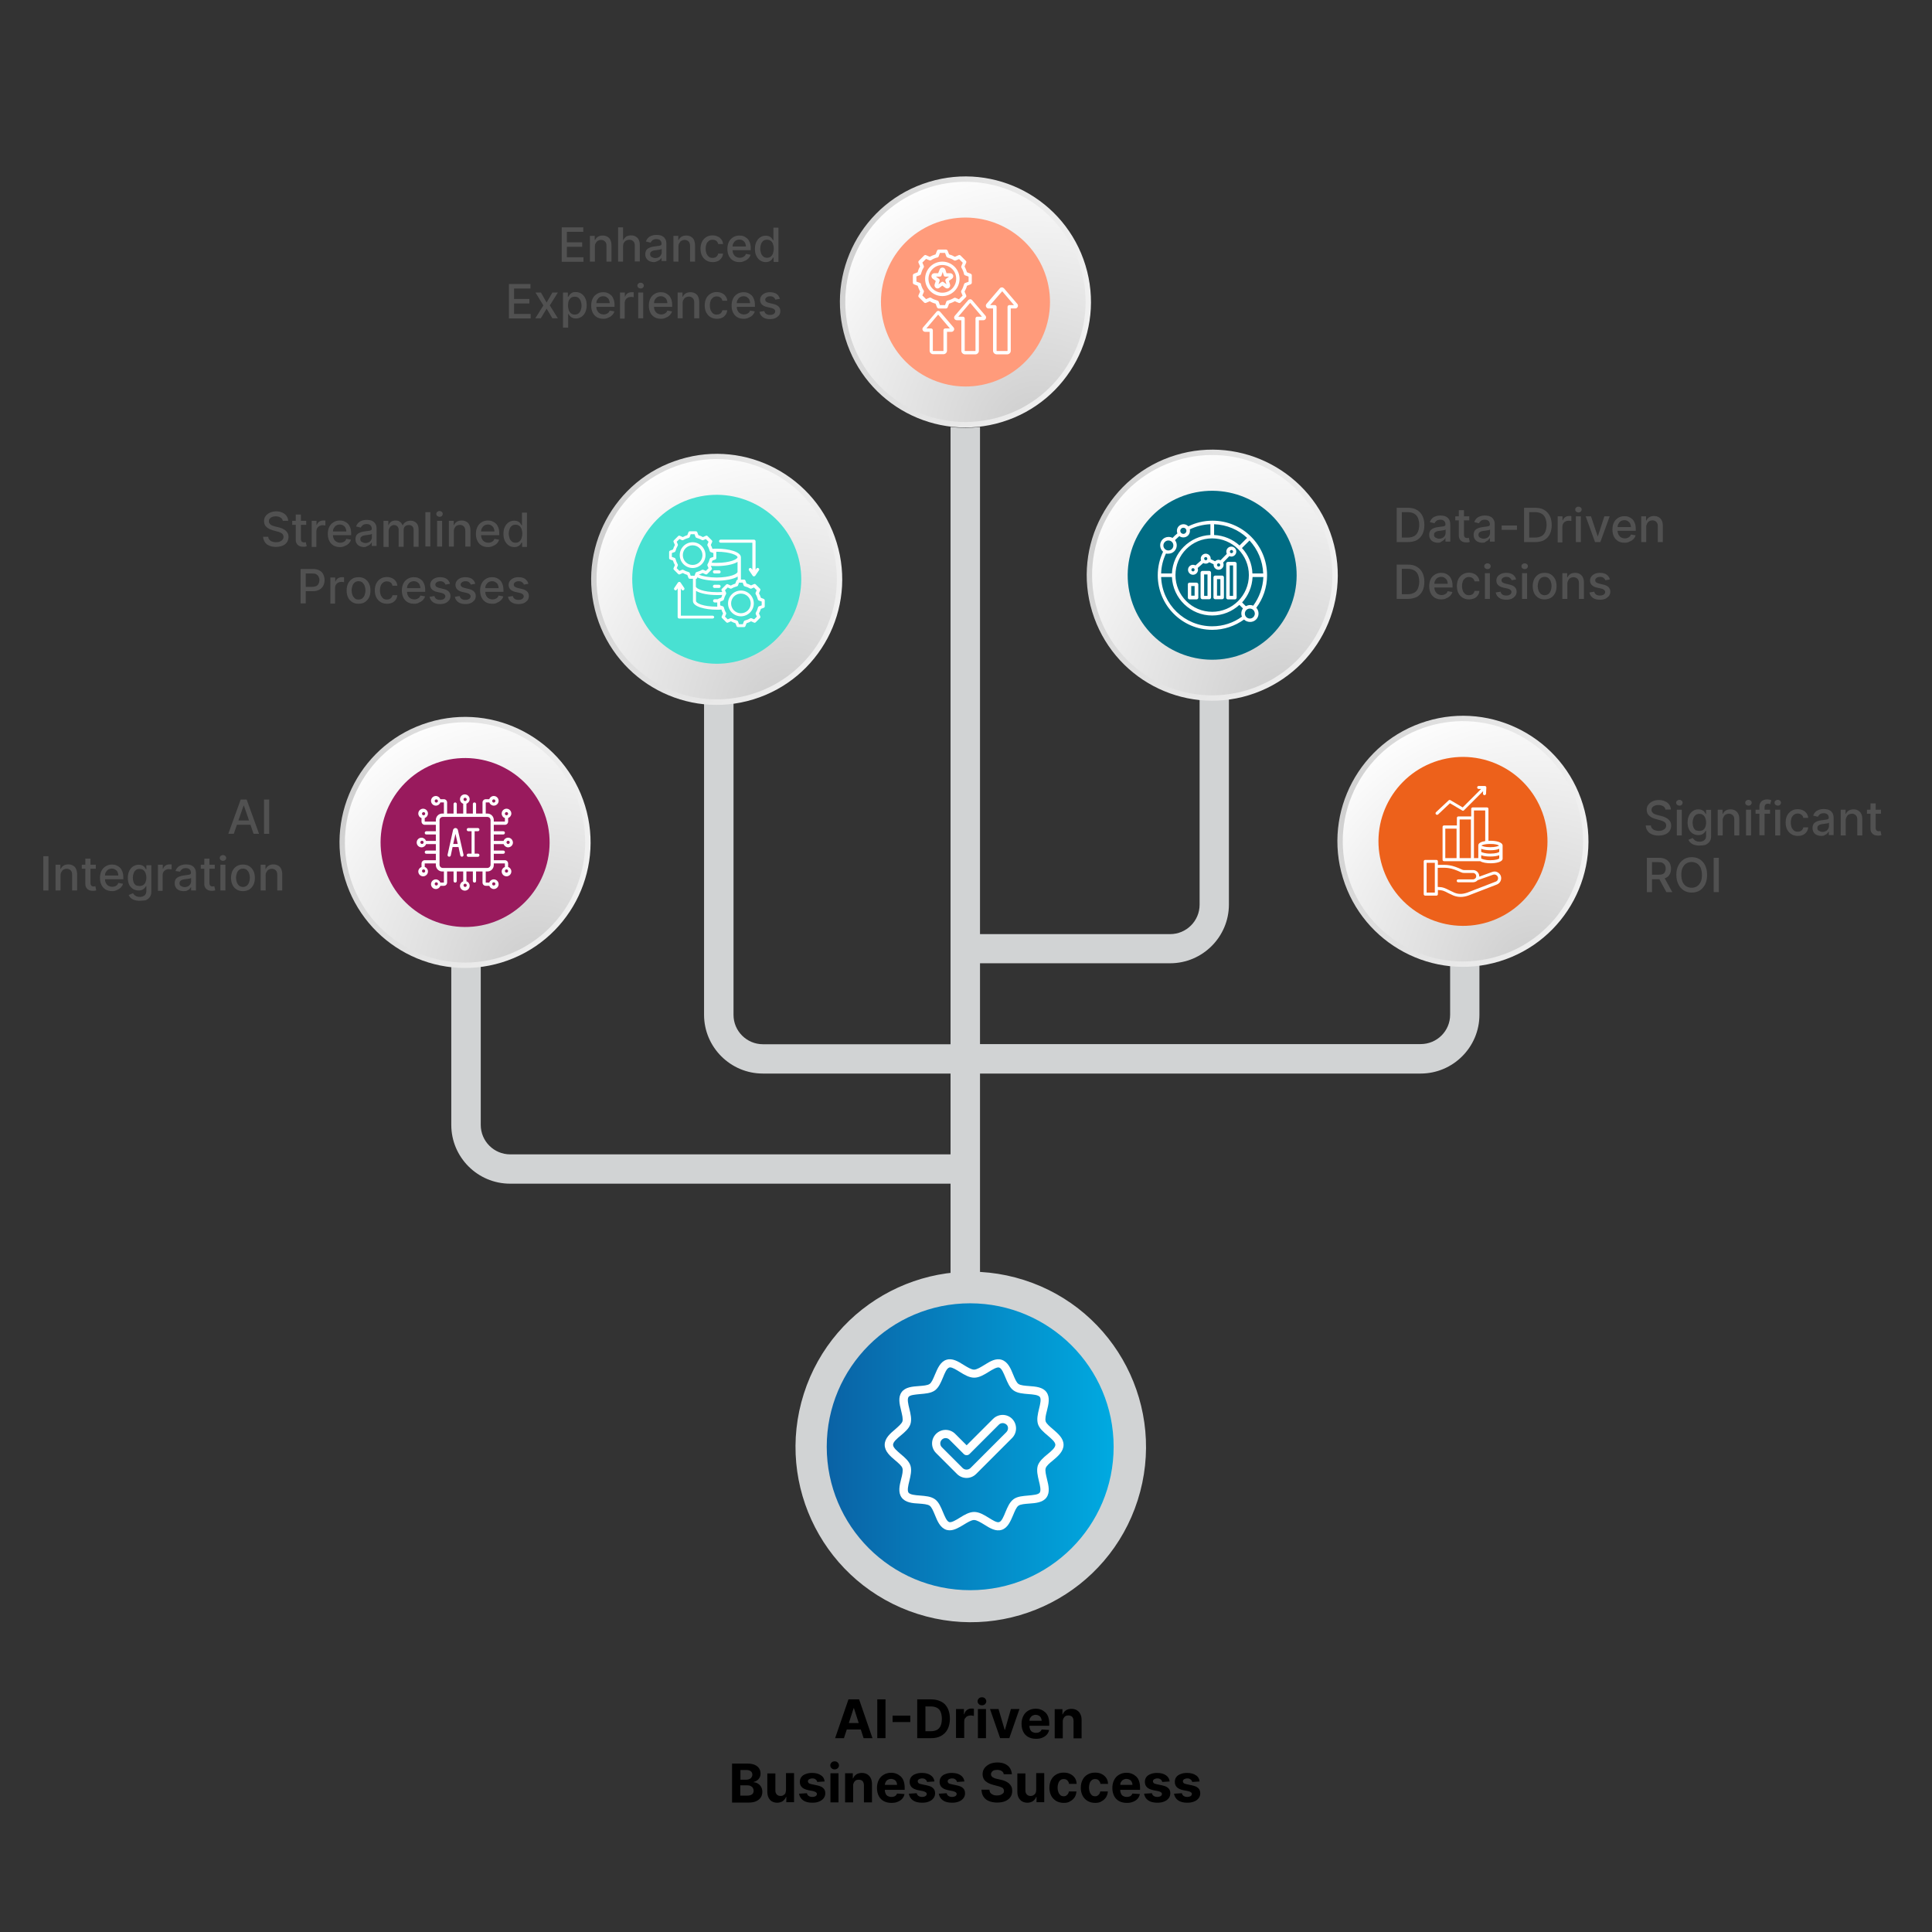 <?xml version="1.0" encoding="utf-8"?>
<!-- Generator: Adobe Illustrator 26.0.1, SVG Export Plug-In . SVG Version: 6.00 Build 0)  -->
<svg version="1.1" id="Layer_2" xmlns="http://www.w3.org/2000/svg" xmlns:xlink="http://www.w3.org/1999/xlink" x="0px" y="0px"
	 viewBox="0 0 1200 1200" style="enable-background:new 0 0 1200 1200;" xml:space="preserve">
<rect x="0" y="0" width="1200" height="1200" fill="#333333" stroke="none"/>
<style type="text/css">
	.st0{display:none;}
	.st1{display:inline;fill:#FFFFFF;}
	.st2{fill:#D1D3D4;}
	.st3{fill:url(#SVGID_1_);}
	.st4{fill:url(#SVGID_00000111877118839050593410000002869068056300672157_);}
	.st5{fill:url(#SVGID_00000069374637775880098560000003515178965206569130_);}
	.st6{fill:#991A5D;}
	.st7{fill:url(#SVGID_00000170259318522952450140000017673600739824076988_);}
	.st8{fill:url(#SVGID_00000093899236267107864570000001479287992119968674_);}
	.st9{fill:#48E1D2;}
	.st10{fill:url(#SVGID_00000105395141093272432780000010491667458327620018_);}
	.st11{fill:url(#SVGID_00000142138816552976676500000012240107816383614867_);}
	.st12{fill:#FF9B7B;}
	.st13{fill:url(#SVGID_00000101818257846785628280000012866114009522729373_);}
	.st14{fill:url(#SVGID_00000054979703517829213230000008373816278006670464_);}
	.st15{fill:#006C84;}
	.st16{fill:url(#SVGID_00000005986443467887396870000010549851424257359494_);}
	.st17{fill:url(#SVGID_00000088099277768116260700000014285090396747811975_);}
	.st18{fill:#ED611B;}
	.st19{fill:#FFFFFF;}
	.st20{fill-rule:evenodd;clip-rule:evenodd;fill:#FFFFFF;}
	.st21{fill:#515151;}
</style>
<g class="st0">
	<rect class="st1" width="1200" height="1200"/>
</g>
<g>
	<g>
		
			<ellipse transform="matrix(0.304 -0.953 0.953 0.304 -436.594 1199.831)" class="st2" cx="602.6" cy="898.6" rx="108.8" ry="108.8"/>
		<linearGradient id="SVGID_1_" gradientUnits="userSpaceOnUse" x1="513.58" y1="898.636" x2="691.687" y2="898.636">
			<stop  offset="0" style="stop-color:#0A62A5"/>
			<stop  offset="1" style="stop-color:#00AAE1"/>
		</linearGradient>
		<path class="st3" d="M691.7,898.6c0,49.2-39.9,89.1-89.1,89.1c-49.2,0-89.1-39.9-89.1-89.1c0-49.2,39.9-89.1,89.1-89.1
			C651.8,809.6,691.7,849.5,691.7,898.6z"/>
		<path class="st2" d="M900.7,599.5v30.8c0,10.1-8.2,18.2-18.3,18.2h-15.4H717.1H608.7v-50.2h118.1c20.1,0,36.5-16.4,36.5-36.5
			V432.3c-6,0.8-12.2,0.8-18.2,0v129.6c0,10.1-8.2,18.3-18.3,18.3H608.7V265.2c-6,0.7-12.2,0.7-18.3,0v383.4H473.9
			c-10.1,0-18.3-8.2-18.3-18.2V432.1c-6,0.9-12.2,1-18.3,0.3v197.9c0,20.1,16.4,36.5,36.5,36.5h116.6V717H316.9
			c-10.1,0-18.3-8.2-18.3-18.3v-99.2c-6.1,0.7-12.2,0.6-18.3-0.3v99.5c0,20.1,16.4,36.5,36.5,36.5h273.6v56.2
			c3.2-0.3,6.5-0.5,9.8-0.5c2.9,0,5.7,0.1,8.5,0.4V666.8h108.4h149.9h15.4c20.1,0,36.5-16.4,36.5-36.5v-31.1
			C912.9,600.1,906.8,600.2,900.7,599.5z"/>
	</g>
	<g>
		
			<radialGradient id="SVGID_00000118363653051142499400000011858155591978690204_" cx="4127.145" cy="5116.814" r="240.163" gradientTransform="matrix(-0.956 0.292 -0.292 -0.956 5636.31 4185.663)" gradientUnits="userSpaceOnUse">
			<stop  offset="0" style="stop-color:#CCCCCC"/>
			<stop  offset="1" style="stop-color:#FFFFFF"/>
		</radialGradient>
		<path style="fill:url(#SVGID_00000118363653051142499400000011858155591978690204_);" d="M214.3,546
			c12.6,41.2,56.2,64.4,97.3,51.8c41.2-12.6,64.4-56.2,51.8-97.3c-12.6-41.2-56.2-64.4-97.3-51.8C224.9,461.2,201.7,504.8,214.3,546
			z"/>
		
			<radialGradient id="SVGID_00000063593721377626817640000015784116289658828700_" cx="-3053.391" cy="3975.874" r="174.108" gradientTransform="matrix(0.883 0.47 -0.47 0.883 4898.038 -1470.972)" gradientUnits="userSpaceOnUse">
			<stop  offset="0" style="stop-color:#CCCCCC"/>
			<stop  offset="1" style="stop-color:#FFFFFF"/>
		</radialGradient>
		<path style="fill:url(#SVGID_00000063593721377626817640000015784116289658828700_);" d="M354.7,558.3
			c19.4-36.4,5.6-81.5-30.8-100.9c-36.4-19.4-81.5-5.6-100.9,30.8c-19.4,36.4-5.6,81.5,30.8,100.9
			C290.2,608.5,335.4,594.7,354.7,558.3z"/>
		<path class="st6" d="M238.7,538.6c8.5,27.7,37.8,43.3,65.5,34.9c27.7-8.5,43.3-37.8,34.9-65.5c-8.5-27.7-37.8-43.3-65.5-34.9
			C245.8,481.5,230.2,510.9,238.7,538.6z"/>
	</g>
	<g>
		
			<radialGradient id="SVGID_00000013898072247375153730000001337903259091501739_" cx="3929.892" cy="5227.497" r="240.163" gradientTransform="matrix(-0.956 0.292 -0.292 -0.956 5636.31 4185.663)" gradientUnits="userSpaceOnUse">
			<stop  offset="0" style="stop-color:#CCCCCC"/>
			<stop  offset="1" style="stop-color:#FFFFFF"/>
		</radialGradient>
		<path style="fill:url(#SVGID_00000013898072247375153730000001337903259091501739_);" d="M370.6,382.6
			c12.6,41.2,56.2,64.4,97.3,51.8c41.2-12.6,64.4-56.2,51.8-97.3c-12.6-41.2-56.2-64.4-97.3-51.8C381.2,297.8,358,341.4,370.6,382.6
			z"/>
		
			<radialGradient id="SVGID_00000147901734269443157010000001654594679017820561_" cx="-2992.173" cy="3758.141" r="174.108" gradientTransform="matrix(0.883 0.47 -0.47 0.883 4898.038 -1470.972)" gradientUnits="userSpaceOnUse">
			<stop  offset="0" style="stop-color:#CCCCCC"/>
			<stop  offset="1" style="stop-color:#FFFFFF"/>
		</radialGradient>
		<path style="fill:url(#SVGID_00000147901734269443157010000001654594679017820561_);" d="M511,394.8
			c19.4-36.4,5.6-81.5-30.8-100.9c-36.4-19.4-81.5-5.6-100.9,30.8c-19.4,36.4-5.6,81.5,30.8,100.9C446.5,445,491.7,431.2,511,394.8z
			"/>
		<path class="st9" d="M395,375.1c8.5,27.7,37.8,43.3,65.5,34.9c27.7-8.5,43.3-37.8,34.9-65.5c-8.5-27.7-37.8-43.3-65.5-34.9
			C402.2,318.1,386.5,347.4,395,375.1z"/>
	</g>
	<g>
		
			<radialGradient id="SVGID_00000018915929633738543240000010812667117966018974_" cx="3731.831" cy="5347.132" r="240.163" gradientTransform="matrix(-0.956 0.292 -0.292 -0.956 5636.31 4185.663)" gradientUnits="userSpaceOnUse">
			<stop  offset="0" style="stop-color:#CCCCCC"/>
			<stop  offset="1" style="stop-color:#FFFFFF"/>
		</radialGradient>
		<path style="fill:url(#SVGID_00000018915929633738543240000010812667117966018974_);" d="M525.1,210.3
			c12.6,41.2,56.2,64.4,97.3,51.8c41.2-12.6,64.4-56.2,51.8-97.3c-12.6-41.2-56.2-64.4-97.3-51.8
			C535.7,125.5,512.5,169.1,525.1,210.3z"/>
		
			<radialGradient id="SVGID_00000130624353484329322700000012682892004621805477_" cx="-2936.716" cy="3533.506" r="174.108" gradientTransform="matrix(0.883 0.47 -0.47 0.883 4898.038 -1470.972)" gradientUnits="userSpaceOnUse">
			<stop  offset="0" style="stop-color:#CCCCCC"/>
			<stop  offset="1" style="stop-color:#FFFFFF"/>
		</radialGradient>
		<path style="fill:url(#SVGID_00000130624353484329322700000012682892004621805477_);" d="M665.5,222.6
			c19.4-36.4,5.6-81.5-30.8-100.9c-36.4-19.4-81.5-5.6-100.9,30.8c-19.4,36.4-5.6,81.5,30.8,100.9
			C601,272.7,646.2,258.9,665.5,222.6z"/>
		<path class="st12" d="M549.5,202.9c8.5,27.7,37.8,43.3,65.5,34.9c27.7-8.5,43.3-37.8,34.9-65.5c-8.5-27.7-37.8-43.3-65.5-34.9
			C556.6,145.8,541,175.1,549.5,202.9z"/>
	</g>
	<g>
		
			<radialGradient id="SVGID_00000179633084071458466800000014031282598403077514_" cx="3634.82" cy="5140.044" r="240.163" gradientTransform="matrix(-0.956 0.292 -0.292 -0.956 5636.31 4185.663)" gradientUnits="userSpaceOnUse">
			<stop  offset="0" style="stop-color:#CCCCCC"/>
			<stop  offset="1" style="stop-color:#FFFFFF"/>
		</radialGradient>
		<path style="fill:url(#SVGID_00000179633084071458466800000014031282598403077514_);" d="M678.4,380
			c12.6,41.2,56.2,64.4,97.3,51.8c41.2-12.6,64.4-56.2,51.8-97.3c-12.6-41.2-56.2-64.4-97.3-51.8C689,295.3,665.8,338.9,678.4,380z"
			/>
		
			<radialGradient id="SVGID_00000136383206918478753410000015645890645165422751_" cx="-2721.696" cy="3611.345" r="174.108" gradientTransform="matrix(0.883 0.47 -0.47 0.883 4898.038 -1470.972)" gradientUnits="userSpaceOnUse">
			<stop  offset="0" style="stop-color:#CCCCCC"/>
			<stop  offset="1" style="stop-color:#FFFFFF"/>
		</radialGradient>
		<path style="fill:url(#SVGID_00000136383206918478753410000015645890645165422751_);" d="M818.8,392.3
			c19.4-36.4,5.6-81.5-30.8-100.9c-36.4-19.4-81.5-5.6-100.9,30.8c-19.4,36.4-5.6,81.5,30.8,100.9
			C754.3,442.5,799.4,428.7,818.8,392.3z"/>
		<path class="st15" d="M702.7,372.6c8.5,27.7,37.8,43.3,65.5,34.9c27.7-8.5,43.3-37.8,34.9-65.5c-8.5-27.7-37.8-43.3-65.5-34.9
			C709.9,315.6,694.3,344.9,702.7,372.6z"/>
	</g>
	<g>
		
			<radialGradient id="SVGID_00000137103644600659499600000002331141906293097613_" cx="3534.143" cy="4936.469" r="240.163" gradientTransform="matrix(-0.956 0.292 -0.292 -0.956 5636.31 4185.663)" gradientUnits="userSpaceOnUse">
			<stop  offset="0" style="stop-color:#CCCCCC"/>
			<stop  offset="1" style="stop-color:#FFFFFF"/>
		</radialGradient>
		<path style="fill:url(#SVGID_00000137103644600659499600000002331141906293097613_);" d="M834.1,545.3
			c12.6,41.2,56.2,64.4,97.3,51.8c41.2-12.6,64.4-56.2,51.8-97.3c-12.6-41.2-56.2-64.4-97.3-51.8
			C844.7,460.6,821.5,504.2,834.1,545.3z"/>
		
			<radialGradient id="SVGID_00000053523839897315730240000012434582679758098097_" cx="-2506.568" cy="3684.107" r="174.108" gradientTransform="matrix(0.883 0.47 -0.47 0.883 4898.038 -1470.972)" gradientUnits="userSpaceOnUse">
			<stop  offset="0" style="stop-color:#CCCCCC"/>
			<stop  offset="1" style="stop-color:#FFFFFF"/>
		</radialGradient>
		<path style="fill:url(#SVGID_00000053523839897315730240000012434582679758098097_);" d="M974.5,557.6
			c19.4-36.4,5.6-81.5-30.8-100.9c-36.4-19.4-81.5-5.6-100.9,30.8c-19.4,36.4-5.6,81.5,30.8,100.9C910,607.8,955.2,594,974.5,557.6z
			"/>
		<path class="st18" d="M858.5,537.9c8.5,27.7,37.8,43.3,65.5,34.9c27.7-8.5,43.3-37.8,34.9-65.5c-8.5-27.7-37.8-43.3-65.5-34.9
			C865.6,480.9,850,510.2,858.5,537.9z"/>
	</g>
	<g>
		<path class="st19" d="M315.6,520.3c-1.3,0-2.4,0.8-2.8,2h-6.1v-4h5.9c0.5,0,1-0.4,1-1s-0.4-1-1-1h-5.9v-4h6.9c1.1,0,2-0.9,2-2
			v-2.2c1.1-0.4,2-1.5,2-2.8c0-1.6-1.3-3-3-3c-1.6,0-3,1.3-3,3c0,1.3,0.8,2.4,2,2.8v2.2h-6.9v-1c0-2.2-1.8-4-4-4h-1v-6.9h2.2
			c0.4,1.1,1.5,2,2.8,2c1.6,0,3-1.3,3-3c0-1.6-1.3-3-3-3c-1.3,0-2.4,0.8-2.8,2h-2.2c-1.1,0-2,0.9-2,2v6.9h-4v-5.9c0-0.5-0.4-1-1-1
			s-1,0.4-1,1v5.9h-4v-6.1c1.1-0.4,2-1.5,2-2.8c0-1.6-1.3-3-3-3s-3,1.3-3,3c0,1.3,0.8,2.4,2,2.8v6.1h-4v-5.9c0-0.5-0.4-1-1-1
			c-0.5,0-1,0.4-1,1v5.9h-4v-6.9c0-1.1-0.9-2-2-2h-2.2c-0.4-1.1-1.5-2-2.8-2c-1.6,0-3,1.3-3,3c0,1.6,1.3,3,3,3c1.3,0,2.4-0.8,2.8-2
			h2.2v6.9h-1c-2.2,0-4,1.8-4,4v1h-6.9v-2.2c1.1-0.4,2-1.5,2-2.8c0-1.6-1.3-3-3-3c-1.6,0-3,1.3-3,3c0,1.3,0.8,2.4,2,2.8v2.2
			c0,1.1,0.9,2,2,2h6.9v4h-5.9c-0.5,0-1,0.4-1,1s0.4,1,1,1h5.9v4h-6.1c-0.4-1.1-1.5-2-2.8-2c-1.6,0-3,1.3-3,3c0,1.6,1.3,3,3,3
			c1.3,0,2.4-0.8,2.8-2h6.1v4h-5.9c-0.5,0-1,0.4-1,1s0.4,1,1,1h5.9v4h-6.9c-1.1,0-2,0.9-2,2v2.2c-1.1,0.4-2,1.5-2,2.8
			c0,1.6,1.3,3,3,3c1.6,0,3-1.3,3-3c0-1.3-0.8-2.4-2-2.8v-2.2h6.9v1c0,2.2,1.8,4,4,4h1v6.9h-2.2c-0.4-1.1-1.5-2-2.8-2
			c-1.6,0-3,1.3-3,3c0,1.6,1.3,3,3,3c1.3,0,2.4-0.8,2.8-2h2.2c1.1,0,2-0.9,2-2v-6.9h4v5.9c0,0.5,0.4,1,1,1c0.5,0,1-0.4,1-1v-5.9h4
			v6.1c-1.1,0.4-2,1.5-2,2.8c0,1.6,1.3,3,3,3s3-1.3,3-3c0-1.3-0.8-2.4-2-2.8v-6.1h4v5.9c0,0.5,0.4,1,1,1s1-0.4,1-1v-5.9h4v6.9
			c0,1.1,0.9,2,2,2h2.2c0.4,1.1,1.5,2,2.8,2c1.6,0,3-1.3,3-3c0-1.6-1.3-3-3-3c-1.3,0-2.4,0.8-2.8,2h-2.2v-6.9h1c2.2,0,4-1.8,4-4v-1
			h6.9v2.2c-1.1,0.4-2,1.5-2,2.8c0,1.6,1.3,3,3,3c1.6,0,3-1.3,3-3c0-1.3-0.8-2.4-2-2.8v-2.2c0-1.1-0.9-2-2-2h-6.9v-4h5.9
			c0.5,0,1-0.4,1-1s-0.4-1-1-1h-5.9v-4h6.1c0.4,1.1,1.5,2,2.8,2c1.6,0,3-1.3,3-3C318.5,521.6,317.2,520.3,315.6,520.3z M314.6,504.4
			c0.5,0,1,0.4,1,1c0,0.5-0.4,1-1,1c-0.5,0-1-0.4-1-1C313.6,504.9,314,504.4,314.6,504.4z M306.7,496.5c0.5,0,1,0.4,1,1
			c0,0.5-0.4,1-1,1s-1-0.4-1-1C305.7,497,306.1,496.5,306.7,496.5z M288.9,495.5c0.5,0,1,0.4,1,1s-0.4,1-1,1s-1-0.4-1-1
			S288.3,495.5,288.9,495.5z M271,498.5c-0.5,0-1-0.4-1-1c0-0.5,0.4-1,1-1c0.5,0,1,0.4,1,1C272,498.1,271.6,498.5,271,498.5z
			 M263.1,504.4c0.5,0,1,0.4,1,1c0,0.5-0.4,1-1,1c-0.5,0-1-0.4-1-1C262.1,504.9,262.6,504.4,263.1,504.4z M262.1,524.2
			c-0.5,0-1-0.4-1-1c0-0.5,0.4-1,1-1s1,0.4,1,1C263.1,523.8,262.7,524.2,262.1,524.2z M263.1,542c-0.5,0-1-0.4-1-1c0-0.5,0.4-1,1-1
			c0.5,0,1,0.4,1,1C264.1,541.6,263.7,542,263.1,542z M271,550c-0.5,0-1-0.4-1-1c0-0.5,0.4-1,1-1c0.5,0,1,0.4,1,1
			C272,549.5,271.6,550,271,550z M288.9,550.9c-0.5,0-1-0.4-1-1s0.4-1,1-1s1,0.4,1,1S289.4,550.9,288.9,550.9z M306.7,548
			c0.5,0,1,0.4,1,1c0,0.5-0.4,1-1,1s-1-0.4-1-1C305.7,548.4,306.1,548,306.7,548z M314.6,542c-0.5,0-1-0.4-1-1c0-0.5,0.4-1,1-1
			c0.5,0,1,0.4,1,1C315.6,541.6,315.1,542,314.6,542z M304.7,537.1c0,1.1-0.9,2-2,2H275c-1.1,0-2-0.9-2-2v-27.7c0-1.1,0.9-2,2-2
			h27.7c1.1,0,2,0.9,2,2V537.1z M315.6,524.2c-0.5,0-1-0.4-1-1c0-0.5,0.4-1,1-1s1,0.4,1,1C316.6,523.8,316.1,524.2,315.6,524.2z"/>
		<path class="st19" d="M284.4,515.5c-0.2-0.7-0.8-1.2-1.5-1.2s-1.3,0.5-1.5,1.2l-3.4,15.4c-0.1,0.5,0.2,1.1,0.8,1.2
			c0.5,0.1,1.1-0.2,1.2-0.8l1.1-5.2h3.7l1.1,5.2c0.1,0.5,0.5,0.8,1,0.8c0.1,0,0.1,0,0.2,0c0.5-0.1,0.9-0.6,0.8-1.2L284.4,515.5z
			 M281.5,524.2l1.4-6.3l1.4,6.3H281.5L281.5,524.2z"/>
		<path class="st19" d="M296.8,516.3c0.5,0,1-0.4,1-1c0-0.5-0.4-1-1-1h-5.9c-0.5,0-1,0.4-1,1c0,0.5,0.4,1,1,1h2v13.9h-2
			c-0.5,0-1,0.4-1,1c0,0.5,0.4,1,1,1h5.9c0.5,0,1-0.4,1-1c0-0.5-0.4-1-1-1h-2v-13.9H296.8z"/>
	</g>
	<path class="st19" d="M442.8,355.2c0-0.5,0.4-1,1-1h2.8c0.5,0,1,0.4,1,1s-0.4,1-1,1h-2.8C443.3,356.2,442.8,355.7,442.8,355.2z
		 M443.8,365.2h2.8c0.5,0,1-0.4,1-1c0-0.5-0.4-1-1-1h-2.8c-0.5,0-1,0.4-1,1C442.8,364.8,443.3,365.2,443.8,365.2z M475,372.9v3.7
		c0,0.4-0.2,0.8-0.6,0.9l-1.8,0.7c-0.3,1-0.7,1.9-1.2,2.8l0.8,1.8c0.2,0.4,0.1,0.8-0.2,1.1l-2.6,2.6c-0.3,0.3-0.7,0.4-1.1,0.2
		l-1.8-0.8c-0.9,0.5-1.8,0.9-2.8,1.2l-0.7,1.8c-0.1,0.4-0.5,0.6-0.9,0.6h-3.7c-0.4,0-0.8-0.2-0.9-0.6l-0.7-1.8
		c-1-0.3-1.9-0.7-2.8-1.2l-1.8,0.8c-0.4,0.2-0.8,0.1-1.1-0.2l-2.6-2.6c-0.3-0.3-0.4-0.7-0.2-1.1l0.8-1.8c-0.4-0.8-0.8-1.6-1-2.4
		c-0.9,0.1-1.9,0.1-2.8,0.1c-7.4,0-14.9-1.9-14.9-5.4v-13.8h-1.9c-0.4,0-0.8-0.2-0.9-0.6l-0.7-1.8c-1-0.3-1.9-0.7-2.8-1.2l-1.8,0.8
		c-0.4,0.2-0.8,0.1-1.1-0.2l-2.6-2.6c-0.3-0.3-0.4-0.7-0.2-1.1l0.8-1.8c-0.5-0.9-0.9-1.8-1.2-2.8l-1.8-0.7c-0.4-0.1-0.6-0.5-0.6-0.9
		v-3.7c0-0.4,0.2-0.8,0.6-0.9l1.8-0.7c0.3-1,0.7-1.9,1.2-2.8l-0.8-1.8c-0.2-0.4-0.1-0.8,0.2-1.1l2.6-2.6c0.3-0.3,0.7-0.4,1.1-0.2
		l1.8,0.8c0.9-0.5,1.8-0.9,2.8-1.2l0.7-1.8c0.1-0.4,0.5-0.6,0.9-0.6h3.7c0.4,0,0.8,0.2,0.9,0.6l0.7,1.8c1,0.3,1.9,0.7,2.8,1.2
		l1.8-0.8c0.4-0.2,0.8-0.1,1.1,0.2l2.6,2.6c0.3,0.3,0.4,0.7,0.2,1.1l-0.8,1.8c0.4,0.8,0.8,1.6,1,2.4c0.9-0.1,1.9-0.1,2.8-0.1
		c7.4,0,14.9,1.9,14.9,5.4V360h1.9c0.4,0,0.8,0.2,0.9,0.6l0.7,1.8c1,0.3,1.9,0.7,2.8,1.2l1.8-0.8c0.4-0.2,0.8-0.1,1.1,0.2l2.6,2.6
		c0.3,0.3,0.4,0.7,0.2,1.1l-0.8,1.8c0.5,0.9,0.9,1.8,1.2,2.8l1.8,0.7C474.7,372.2,475,372.5,475,372.9L475,372.9z M441.9,353.9
		l-2.6,2.6c-0.3,0.3-0.7,0.4-1.1,0.2l-1.8-0.8c-0.7,0.4-1.5,0.7-2.3,1c2.4,1.1,6.6,1.8,11,1.8c8.5,0,13-2.3,13-3.5V349
		c-2.7,1.7-7.9,2.6-13,2.6c-1.2,0-2.5-0.1-3.6-0.1l0.6,1.3C442.3,353.2,442.2,353.6,441.9,353.9L441.9,353.9z M445.2,342.7
		c-0.1,0-0.2,0-0.3,0c0,0.1,0,0.1,0,0.2v3.7c0,0.4-0.2,0.8-0.6,0.9l-1.8,0.7c-0.1,0.5-0.3,0.9-0.5,1.3c1,0.1,2.1,0.1,3.1,0.1
		c8.5,0,13-2.3,13-3.5C458.2,345,453.7,342.7,445.2,342.7L445.2,342.7z M429,357.6h2.4l0.6-1.7c0.1-0.3,0.4-0.5,0.7-0.6
		c1.1-0.3,2.2-0.7,3.2-1.3c0.3-0.2,0.6-0.2,0.9-0.1l1.6,0.7l1.7-1.7l-0.7-1.6c-0.1-0.3-0.1-0.6,0.1-0.9c0.6-1,1-2,1.3-3.2
		c0.1-0.3,0.3-0.6,0.6-0.7l1.7-0.6v-2.4l-1.7-0.6c-0.3-0.1-0.5-0.4-0.6-0.7c-0.3-1.1-0.7-2.2-1.3-3.2c-0.2-0.3-0.2-0.6-0.1-0.9
		l0.7-1.6l-1.7-1.7l-1.6,0.7c-0.3,0.1-0.6,0.1-0.9-0.1c-1-0.6-2-1-3.2-1.3c-0.3-0.1-0.6-0.3-0.7-0.6l-0.6-1.7H429l-0.6,1.7
		c-0.1,0.3-0.4,0.5-0.7,0.6c-1.1,0.3-2.2,0.7-3.2,1.3c-0.3,0.2-0.6,0.2-0.9,0.1l-1.6-0.7l-1.7,1.7l0.7,1.6c0.1,0.3,0.1,0.6-0.1,0.9
		c-0.6,1-1,2-1.3,3.2c-0.1,0.3-0.3,0.6-0.6,0.7l-1.7,0.6v2.4l1.7,0.6c0.3,0.1,0.5,0.4,0.6,0.7c0.3,1.1,0.7,2.2,1.3,3.2
		c0.2,0.3,0.2,0.6,0.1,0.9l-0.7,1.6l1.7,1.7l1.6-0.7c0.3-0.1,0.6-0.1,0.9,0.1c1,0.6,2,1,3.2,1.3c0.3,0.1,0.6,0.3,0.7,0.6L429,357.6z
		 M432.2,364.3c0,1.2,4.5,3.5,13,3.5c1.2,0,2.3,0,3.4-0.1l-0.4-0.9c-0.2-0.4-0.1-0.8,0.2-1.1l2.6-2.6c0.3-0.3,0.7-0.4,1.1-0.2
		l1.8,0.8c0.9-0.5,1.8-0.9,2.8-1.2l0.7-1.8c0.1-0.3,0.4-0.6,0.8-0.6v-2c-2.7,1.7-7.9,2.6-13,2.6c-4.9,0-9.4-0.8-12.1-2.1l-0.1,0.4
		c-0.1,0.3-0.4,0.6-0.8,0.6L432.2,364.3L432.2,364.3z M445.2,376.8c0.1,0,0.2,0,0.3,0c0-0.1,0-0.1,0-0.2v-2.4h-1.6c-0.5,0-1-0.4-1-1
		s0.4-1,1-1h1.9c0.1-0.1,0.2-0.2,0.4-0.3l1.8-0.7c0.2-0.6,0.4-1.2,0.6-1.7c-1.1,0.1-2.2,0.1-3.3,0.1c-5.1,0-10.3-0.9-13-2.6v6.2
		C432.2,374.6,436.6,376.8,445.2,376.8L445.2,376.8z M473,373.6l-1.7-0.6c-0.3-0.1-0.5-0.4-0.6-0.7c-0.3-1.1-0.7-2.2-1.3-3.2
		c-0.2-0.3-0.2-0.6-0.1-0.9l0.7-1.6l-1.7-1.7l-1.6,0.7c-0.3,0.1-0.6,0.1-0.9-0.1c-1-0.6-2-1-3.2-1.3c-0.3-0.1-0.6-0.3-0.7-0.6
		l-0.6-1.7H459l-0.6,1.7c-0.1,0.3-0.4,0.5-0.7,0.6c-1.1,0.3-2.2,0.7-3.2,1.3c-0.3,0.2-0.6,0.2-0.9,0.1l-1.6-0.7l-1.7,1.7l0.7,1.6
		c0.1,0.3,0.1,0.6-0.1,0.9c-0.6,1-1,2-1.3,3.2c-0.1,0.3-0.3,0.6-0.6,0.7l-1.5,0.6c0,0.1-0.1,0.2-0.2,0.3v2.1l1.7,0.6
		c0.3,0.1,0.5,0.4,0.6,0.7c0.3,1.1,0.7,2.2,1.3,3.2c0.2,0.3,0.2,0.6,0.1,0.9l-0.7,1.6l1.7,1.7l1.6-0.7c0.3-0.1,0.6-0.1,0.9,0.1
		c1,0.6,2,1,3.2,1.3c0.3,0.1,0.6,0.3,0.7,0.6l0.6,1.7h2.4l0.6-1.7c0.1-0.3,0.4-0.5,0.7-0.6c1.1-0.3,2.2-0.7,3.2-1.3
		c0.3-0.2,0.6-0.2,0.9-0.1l1.6,0.7l1.7-1.7l-0.7-1.6c-0.1-0.3-0.1-0.6,0.1-0.9c0.6-1,1-2,1.3-3.2c0.1-0.3,0.3-0.6,0.6-0.7l1.7-0.6
		V373.6z M468.2,374.8c0,4.4-3.6,8-8,8s-8-3.6-8-8s3.6-8,8-8S468.2,370.4,468.2,374.8z M466.3,374.8c0-3.4-2.7-6.1-6.1-6.1
		s-6.1,2.7-6.1,6.1s2.7,6.1,6.1,6.1S466.3,378.2,466.3,374.8z M430.2,352.8c-4.4,0-8-3.6-8-8s3.6-8,8-8s8,3.6,8,8
		S434.6,352.8,430.2,352.8L430.2,352.8z M436.3,344.8c0-3.4-2.7-6.1-6.1-6.1s-6.1,2.7-6.1,6.1s2.7,6.1,6.1,6.1
		S436.3,348.2,436.3,344.8z M447.6,337.1h19.7V354l-0.5-0.8c-0.3-0.4-0.9-0.6-1.3-0.3c-0.4,0.3-0.6,0.9-0.3,1.3l2.3,3.4
		c0.2,0.3,0.5,0.4,0.8,0.4s0.6-0.2,0.8-0.4l2.3-3.4c0.3-0.4,0.2-1-0.3-1.3c-0.4-0.3-1-0.2-1.3,0.3l-0.5,0.8v-17.8c0-0.5-0.4-1-1-1
		h-20.7c-0.5,0-1,0.4-1,1C446.7,336.7,447.1,337.1,447.6,337.1L447.6,337.1z M442.6,382.4h-19.7v-16.9l0.5,0.8
		c0.2,0.3,0.5,0.4,0.8,0.4c0.2,0,0.4-0.1,0.5-0.2c0.4-0.3,0.6-0.9,0.3-1.3l-2.3-3.4c-0.2-0.3-0.5-0.4-0.8-0.4
		c-0.3,0-0.6,0.2-0.8,0.4l-2.3,3.4c-0.3,0.4-0.2,1,0.3,1.3c0.4,0.3,1,0.2,1.3-0.3l0.5-0.8v17.8c0,0.5,0.4,1,1,1h20.7
		c0.5,0,1-0.4,1-1C443.6,382.9,443.1,382.4,442.6,382.4z"/>
	<path class="st20" d="M603.8,186.4L603.8,186.4c2.8,3.2,5.5,6.5,8.3,9.7c0.4,0.5,0.5,1.2,0.2,1.8c0,0,0,0,0,0c-0.3,0.6-0.8,1-1.5,1
		H608v19c0,1.2-1,2.2-2.2,2.2h-6.4c-1.2,0-2.3-1-2.3-2.2l0-19h-2.8c-0.7,0-1.2-0.4-1.5-0.9c-0.3-0.6-0.2-1.3,0.2-1.8
		c2.8-3.2,5.5-6.5,8.3-9.7c0.3-0.4,0.8-0.6,1.3-0.6C603,185.8,603.4,186,603.8,186.4L603.8,186.4z M595.2,196.7h2.9
		c0.6,0,1.1,0.5,1.1,1.1v20.1c0,0.1,0.1,0.1,0.2,0.1h6.4c0.1,0,0.1-0.1,0.1-0.1v-20.1c0-0.6,0.5-1.1,1.1-1.1h2.9
		c-2.4-2.9-4.9-5.7-7.3-8.6C600.1,191,597.6,193.9,595.2,196.7L595.2,196.7z M623.6,179.1l8.3,9.7c0.4,0.5,0.5,1.2,0.2,1.8
		c-0.3,0.6-0.8,1-1.5,1h-2.8v26.3c0,1.2-1,2.2-2.3,2.2h-6.4c-1.2,0-2.3-1-2.3-2.2v-26.3h-2.8c-0.7,0-1.2-0.4-1.5-1
		c-0.3-0.6-0.2-1.3,0.2-1.8l8.3-9.7c0.3-0.4,0.8-0.6,1.3-0.6C622.8,178.5,623.2,178.7,623.6,179.1
		C623.6,179.1,623.6,179.1,623.6,179.1L623.6,179.1z M615,189.5h2.9c0.6,0,1.1,0.5,1.1,1.1v27.3c0,0.1,0.1,0.1,0.2,0.1h6.4
		c0.1,0,0.2-0.1,0.2-0.1v-27.3c0-0.6,0.5-1.1,1.1-1.1h2.9l-7.3-8.6L615,189.5z M584,193.7l8.3,9.7c0,0,0,0,0,0
		c0.4,0.5,0.5,1.2,0.2,1.7c0,0,0,0,0,0c-0.3,0.6-0.8,1-1.5,1h-2.8v11.7c0,1.2-1,2.2-2.2,2.2h-6.4c-1.2,0-2.2-1-2.2-2.2v-11.7h-2.8
		c-0.7,0-1.2-0.4-1.5-1c0,0,0,0,0,0c-0.3-0.6-0.2-1.2,0.2-1.7c0,0,0,0,0,0l8.3-9.7c0,0,0,0,0,0c0.3-0.4,0.7-0.6,1.3-0.6
		C583.2,193.1,583.6,193.3,584,193.7L584,193.7z M575.4,204h2.9c0.6,0,1.1,0.5,1.1,1.1v12.8c0,0.1,0.1,0.1,0.1,0.1h6.4
		c0.1,0,0.1-0.1,0.1-0.1v-12.8c0-0.6,0.5-1.1,1.1-1.1h2.9l-7.3-8.6C581.4,196.9,577,202.1,575.4,204z M589.5,158
		c1.2,0.3,2.4,0.8,3.6,1.5l2.3-1c0.4-0.2,0.9-0.1,1.2,0.2l3.3,3.3c0.3,0.3,0.4,0.8,0.2,1.2l-1,2.3c0.6,1.1,1.1,2.3,1.5,3.6l2.3,0.9
		c0.4,0.2,0.7,0.5,0.7,1v4.6c0,0.4-0.3,0.8-0.7,1l-2.3,0.9c-0.3,1.2-0.8,2.4-1.5,3.6l1,2.3c0.2,0.4,0.1,0.9-0.2,1.2l-3.3,3.3
		c-0.3,0.3-0.8,0.4-1.2,0.2l-2.3-1c-1.1,0.6-2.3,1.1-3.6,1.5l-0.9,2.3c-0.2,0.4-0.5,0.7-1,0.7H583c-0.4,0-0.8-0.3-1-0.7
		c0,0-0.9-2.3-0.9-2.3c-1.3-0.3-2.5-0.8-3.6-1.5l-2.3,1c-0.4,0.2-0.9,0.1-1.2-0.2l-3.3-3.3c-0.3-0.3-0.4-0.8-0.2-1.2l1-2.3
		c-0.6-1.1-1.1-2.3-1.5-3.6l-2.3-0.9c-0.4-0.2-0.7-0.5-0.7-1v-4.6c0-0.4,0.3-0.8,0.7-1c0,0,2.3-0.9,2.3-0.9c0.3-1.3,0.8-2.5,1.5-3.6
		l-1-2.3c-0.2-0.4-0.1-0.9,0.2-1.2l3.3-3.3c0.3-0.3,0.8-0.4,1.2-0.2l2.3,1c1.1-0.6,2.3-1.1,3.6-1.5l0.9-2.3c0.2-0.4,0.5-0.7,1-0.7
		h4.6c0.4,0,0.8,0.3,1,0.7L589.5,158z M587.8,159.3l-0.8-2.2h-3.2l-0.8,2.2c-0.1,0.3-0.4,0.6-0.7,0.6c-1.4,0.3-2.7,0.9-4,1.7
		c-0.3,0.2-0.7,0.2-1,0.1l-2.1-0.9l-2.3,2.3l0.9,2.1c0.1,0.3,0.1,0.7-0.1,1c-0.8,1.2-1.3,2.6-1.7,4c-0.1,0.3-0.3,0.6-0.6,0.7
		l-2.2,0.8v3.2l2.2,0.8c0.3,0.1,0.6,0.4,0.6,0.7c0.3,1.4,0.9,2.8,1.7,4c0.2,0.3,0.2,0.7,0.1,1l-0.9,2.1l2.3,2.3l2.1-0.9
		c0.3-0.1,0.7-0.1,1,0.1c1.2,0.8,2.6,1.3,4,1.7c0.3,0.1,0.6,0.3,0.7,0.6l0.8,2.2h3.2l0.8-2.2c0.1-0.3,0.4-0.6,0.7-0.6
		c1.4-0.3,2.8-0.9,4-1.6c0.3-0.2,0.7-0.2,1-0.1l2.1,0.9l2.3-2.3l-0.9-2.1c-0.1-0.3-0.1-0.7,0.1-1c0.8-1.2,1.3-2.6,1.7-4
		c0.1-0.3,0.3-0.6,0.6-0.7l2.2-0.8v-3.2l-2.2-0.8c-0.3-0.1-0.6-0.4-0.6-0.7c-0.3-1.4-0.9-2.8-1.6-4c-0.2-0.3-0.2-0.7-0.1-1l0.9-2.1
		l-2.3-2.3l-2.1,0.9c-0.3,0.1-0.7,0.1-1-0.1c-1.2-0.8-2.6-1.3-4-1.7C588.2,159.8,587.9,159.6,587.8,159.3L587.8,159.3z M585.3,162.5
		c5.9,0,10.7,4.8,10.7,10.7c0,5.9-4.8,10.7-10.7,10.7c-5.9,0-10.7-4.8-10.7-10.7C574.6,167.3,579.4,162.5,585.3,162.5L585.3,162.5z
		 M585.3,164.6c-4.8,0-8.6,3.9-8.6,8.6c0,4.8,3.9,8.6,8.6,8.6c4.8,0,8.6-3.9,8.6-8.6C594,168.4,590.1,164.6,585.3,164.6L585.3,164.6
		z M583.6,167.5c0.2-0.8,1-1.3,1.8-1.3c0.8,0,1.5,0.5,1.8,1.3l0.7,2.2h2.3c0.8,0,1.5,0.5,1.8,1.3c0.2,0.8,0,1.6-0.7,2.1l-1.9,1.4
		l0.7,2.2c0.2,0.8,0,1.6-0.7,2.1c-0.6,0.5-1.5,0.5-2.2,0l-1.9-1.4l-1.9,1.4c-0.6,0.5-1.5,0.5-2.2,0c-0.6-0.5-0.9-1.3-0.7-2.1
		l0.7-2.2l-1.9-1.4c-0.6-0.5-0.9-1.3-0.7-2.1c0.2-0.8,1-1.3,1.8-1.3h2.3L583.6,167.5z M581.3,171.8l1.9,1.4c0.4,0.3,0.5,0.7,0.4,1.2
		l-0.7,2.2l1.9-1.4c0.4-0.3,0.9-0.3,1.2,0l1.9,1.4l-0.7-2.2c-0.1-0.4,0-0.9,0.4-1.2l1.9-1.4h-2.3c-0.5,0-0.9-0.3-1-0.7l-0.7-2.2
		l-0.7,2.2c-0.1,0.4-0.5,0.7-1,0.7H581.3z"/>
	<path class="st20" d="M772.7,384.8c-5.6,4-12.4,6.4-19.7,6.4c-18.7,0-33.9-15.2-33.9-33.9c0-5.2,1.2-10.2,3.3-14.6
		c-1.1-1-1.8-2.4-1.8-4c0-2.9,2.3-5.2,5.2-5.2c0.9,0,1.7,0.2,2.5,0.6c0.9-1,1.9-1.9,3-2.8c-0.2-0.5-0.3-1-0.3-1.6
		c0-2.3,1.8-4.1,4.1-4.1c1.2,0,2.2,0.5,3,1.3c4.5-2.2,9.6-3.5,15-3.5c18.7,0,33.9,15.2,33.9,33.9c0,7.6-2.5,14.6-6.7,20.2
		c0.9,0.9,1.4,2.2,1.4,3.6c0,2.9-2.3,5.2-5.2,5.2C774.9,386.3,773.6,385.7,772.7,384.8z M724.2,343.8c-1.8,3.8-2.9,8-3,12.4h6.7
		c0.6-12.9,11-23.3,23.9-23.9v-6.7c-4.6,0.2-8.9,1.3-12.8,3.2c0.1,0.3,0.1,0.6,0.1,0.9c0,2.3-1.8,4.1-4.1,4.1
		c-0.9,0-1.8-0.3-2.5-0.8c-0.9,0.8-1.8,1.6-2.7,2.5c0.7,0.9,1.1,2,1.1,3.2c0,2.9-2.3,5.2-5.2,5.2C725.2,344,724.7,343.9,724.2,343.8
		z M721.2,358.4c0.6,17,14.6,30.6,31.7,30.6c6.9,0,13.3-2.2,18.5-6c-0.3-0.6-0.4-1.3-0.4-2c0-1.2,0.4-2.2,1-3.1l-2.2-2.2
		c-4.5,4.1-10.4,6.6-16.9,6.6c-13.4,0-24.4-10.6-25-23.9H721.2z M778.4,376.2c3.7-5,6-11.2,6.3-17.8h-6.7
		c-0.3,6.1-2.7,11.6-6.5,15.8l2.3,2.3c0.8-0.4,1.7-0.7,2.6-0.7C777,375.8,777.7,375.9,778.4,376.2L778.4,376.2z M784.6,356.2
		c-0.3-7.9-3.5-15.1-8.5-20.5l-4.7,4.7c3.9,4.2,6.3,9.7,6.5,15.8H784.6z M774.6,334.1c-5.4-5.1-12.6-8.2-20.5-8.5v6.7
		c6.1,0.3,11.6,2.7,15.8,6.5L774.6,334.1z M752.9,334.4c-12.6,0-22.8,10.2-22.8,22.8s10.2,22.8,22.8,22.8s22.8-10.2,22.8-22.8
		S765.5,334.4,752.9,334.4z M746.8,354.6h4.3c0.6,0,1.1,0.5,1.1,1.1v15.4c0,0.6-0.5,1.1-1.1,1.1h-4.3c-0.6,0-1.1-0.5-1.1-1.1v-15.4
		C745.7,355.1,746.2,354.6,746.8,354.6z M747.9,356.8v13.3h2.1v-13.3H747.9z M743.9,352.8c0.1,0.3,0.2,0.7,0.2,1.1
		c0,1.7-1.4,3.1-3.1,3.1c-1.7,0-3.1-1.4-3.1-3.1c0-1.7,1.4-3.1,3.1-3.1c0.5,0,1.1,0.1,1.5,0.4l3.5-3.1c-0.1-0.3-0.2-0.7-0.2-1.1
		c0-1.7,1.4-3.1,3.1-3.1c1.7,0,3.1,1.4,3.1,3.1c0,0.1,0,0.2,0,0.3l2.7,1.3c0.6-0.5,1.3-0.9,2.2-0.9c0.4,0,0.9,0.1,1.2,0.3l3.9-4
		c-0.2-0.4-0.3-0.9-0.3-1.4c0-1.7,1.4-3.1,3.1-3.1c1.7,0,3.1,1.4,3.1,3.1c0,1.7-1.4,3.1-3.1,3.1c-0.4,0-0.9-0.1-1.2-0.3l-3.9,4
		c0.2,0.4,0.3,0.9,0.3,1.4c0,1.7-1.4,3.1-3.1,3.1c-1.7,0-3.1-1.4-3.1-3.1c0-0.1,0-0.2,0-0.3l-2.7-1.3c-0.6,0.5-1.3,0.9-2.2,0.9
		c-0.5,0-1.1-0.1-1.5-0.4L743.9,352.8z M741,354.9c0.5,0,1-0.4,1-1c0-0.5-0.4-1-1-1c-0.5,0-1,0.4-1,1
		C740,354.5,740.5,354.9,741,354.9z M748.9,348c0.5,0,1-0.4,1-1c0-0.5-0.4-1-1-1c-0.5,0-1,0.4-1,1C748,347.5,748.4,348,748.9,348z
		 M756.9,351.9c0.5,0,1-0.4,1-1c0-0.5-0.4-1-1-1c-0.5,0-1,0.4-1,1C755.9,351.5,756.4,351.9,756.9,351.9z M764.9,343.6
		c0.5,0,1-0.4,1-1c0-0.5-0.4-1-1-1c-0.5,0-1,0.4-1,1C763.9,343.2,764.3,343.6,764.9,343.6z M762.7,349h4.3c0.6,0,1.1,0.5,1.1,1.1
		v21.1c0,0.6-0.5,1.1-1.1,1.1h-4.3c-0.6,0-1.1-0.5-1.1-1.1v-21.1C761.6,349.5,762.1,349,762.7,349z M763.8,351.2v18.9h2.1v-18.9
		H763.8z M754.8,357.5h4.3c0.6,0,1.1,0.5,1.1,1.1v12.5c0,0.6-0.5,1.1-1.1,1.1h-4.3c-0.6,0-1.1-0.5-1.1-1.1v-12.5
		C753.7,358,754.2,357.5,754.8,357.5z M755.9,359.7v10.3h2.1v-10.3H755.9z M738.9,361.9h4.3c0.6,0,1.1,0.5,1.1,1.1v8.2
		c0,0.6-0.5,1.1-1.1,1.1h-4.3c-0.6,0-1.1-0.5-1.1-1.1V363C737.8,362.3,738.2,361.9,738.9,361.9z M739.9,364v6h2.1v-6H739.9z
		 M776.3,378c-1.7,0-3.1,1.4-3.1,3.1c0,1.7,1.4,3.1,3.1,3.1c1.7,0,3.1-1.4,3.1-3.1C779.3,379.3,778,378,776.3,378z M725.7,335.7
		c-1.7,0-3.1,1.4-3.1,3.1c0,1.7,1.4,3.1,3.1,3.1c1.7,0,3.1-1.4,3.1-3.1C728.8,337,727.4,335.7,725.7,335.7z M735,327.8
		c-1.1,0-1.9,0.9-1.9,1.9c0,1.1,0.9,1.9,1.9,1.9c1.1,0,1.9-0.9,1.9-1.9C736.9,328.6,736.1,327.8,735,327.8z"/>
	<path class="st19" d="M930,541.7c-1-0.5-2.1-0.5-3.2-0.1l-8,2.9c0-0.1,0-0.1,0-0.2c0-2.1-1.7-3.9-3.9-3.9h-5.6
		c-0.4,0-0.7-0.1-1-0.2c-6.9-3.2-9.4-3.1-14.8-3l-0.4,0v-2.2c0-0.5-0.4-0.9-0.9-0.9h-7c-0.5,0-0.9,0.4-0.9,0.9v20.4
		c0,0.5,0.4,0.9,0.9,0.9h7c0.5,0,0.9-0.4,0.9-0.9v-2.6c2.8,0.1,3.4,0.3,6.8,2.1c0.5,0.2,1,0.5,1.7,0.8c1.7,0.9,3.6,1.4,5.6,1.4
		c1.6,0,3.2-0.3,4.9-0.9c0,0,0,0,0,0l17.6-6.8c2.1-0.8,3.2-3.1,2.5-5.3C931.8,543,931,542.2,930,541.7L930,541.7z M891.2,554.4h-5.1
		v-18.5h5.1V554.4z M929,547.6L929,547.6l-17.6,6.8c-3.4,1.2-6.2,1.1-9-0.4l0,0c-0.6-0.3-1.2-0.6-1.7-0.8c-3.6-1.8-4.4-2.2-7.7-2.3
		v-11.9l0.5,0c5.3-0.1,7.5-0.2,14,2.8c0.6,0.3,1.2,0.4,1.8,0.4h5.6c1.1,0,2,0.9,2,2c0,0.4-0.1,0.9-0.4,1.2c0,0,0,0,0,0c0,0,0,0,0,0
		c-0.4,0.5-1,0.8-1.6,0.8h-9.2c-0.5,0-0.9,0.4-0.9,0.9s0.4,0.9,0.9,0.9h9.2c1.1,0,2.2-0.5,2.9-1.3l9.6-3.4c1.2-0.4,2.4,0.2,2.9,1.3
		C930.8,545.9,930.2,547.2,929,547.6L929,547.6z M891.9,505.8c-0.4-0.4-0.3-1,0-1.3c0,0,0,0,0,0l7.9-7.4c0.3-0.3,0.8-0.3,1.1-0.1
		l7.6,4.5l11.5-11.5l-1.6,0h0c-0.5,0-0.9-0.4-0.9-0.9c0-0.5,0.4-0.9,0.9-0.9l3.9,0h0c0.5,0,0.9,0.4,0.9,0.9c0,0,0,0,0,0l-0.2,3.9
		c0,0.5-0.5,0.9-1,0.9c-0.5,0-0.9-0.5-0.9-1l0.1-1.5l-11.9,11.9c-0.3,0.3-0.8,0.4-1.1,0.1l-7.6-4.5l-7.3,6.9
		C892.9,506.2,892.3,506.2,891.9,505.8C891.9,505.8,891.9,505.8,891.9,505.8L891.9,505.8z M925.7,522.2c-0.4,0-0.8,0-1.2,0v-19.8
		c0-0.5-0.4-0.9-0.9-0.9h-8.9c-0.5,0-0.9,0.4-0.9,0.9v4.7h-8c-0.5,0-0.9,0.4-0.9,0.9v4.7h-8c-0.5,0-0.9,0.4-0.9,0.9V534
		c0,0.5,0.4,0.9,0.9,0.9h8.9c0,0,0,0,0,0c0,0,0,0,0,0h8.9c0,0,0,0,0,0s0,0,0,0h4.7c1.4,0.9,4.1,1.3,6.4,1.3c3.4,0,7.5-0.8,7.5-2.9
		v-8.2C933.1,523,929.1,522.2,925.7,522.2L925.7,522.2z M904.7,533h-7v-18.3h7V533z M913.6,533h-7v-24h7V533z M931.1,525.2
		c-0.5,0.4-2.4,1-5.5,1c-3.1,0-4.9-0.6-5.5-1c0.4-0.3,1.5-0.7,3.3-0.9c0,0,0.1,0,0.1,0c0.7-0.1,1.3-0.1,2-0.1
		C928.7,524.1,930.6,524.8,931.1,525.2L931.1,525.2z M915.5,503.4h7v19c-2.4,0.4-4.3,1.2-4.3,2.7v7.9h-2.7L915.5,503.4z
		 M931.2,533.2c-0.3,0.4-2.2,1.1-5.6,1.1c-3.3,0-5.2-0.8-5.6-1.1v-2c1.5,0.6,3.6,0.8,5.6,0.8c2,0,4.1-0.2,5.6-0.8V533.2z
		 M931.2,529.1c-0.3,0.4-2.2,1.1-5.6,1.1c-3.3,0-5.2-0.8-5.6-1.1v-1.9c1.5,0.6,3.6,0.9,5.6,0.9c1.9,0,4.1-0.2,5.6-0.9V529.1z"/>
	<g>
		<path class="st21" d="M145.2,517.9h-3.4l7.7-21.3h3.7l7.7,21.3h-3.4l-6-17.5h-0.2L145.2,517.9z M145.8,509.6h11.1v2.7h-11.1V509.6
			z"/>
		<path class="st21" d="M167.2,496.6v21.3H164v-21.3H167.2z"/>
		<path class="st21" d="M30.1,531.8v21.3h-3.2v-21.3H30.1z"/>
		<path class="st21" d="M37.6,543.6v9.5h-3.1v-16h3v2.6h0.2c0.4-0.8,0.9-1.5,1.7-2s1.8-0.8,3-0.8c1.1,0,2,0.2,2.9,0.7s1.5,1.1,1.9,2
			s0.7,2,0.7,3.3v10.2h-3.1v-9.8c0-1.2-0.3-2.1-0.9-2.7s-1.4-1-2.5-1c-0.7,0-1.4,0.2-1.9,0.5c-0.6,0.3-1,0.8-1.3,1.4
			C37.8,542.1,37.6,542.8,37.6,543.6z"/>
		<path class="st21" d="M59.5,537.1v2.5h-8.7v-2.5H59.5z M53.1,533.3h3.1v15.1c0,0.6,0.1,1.1,0.3,1.4s0.4,0.5,0.7,0.6
			c0.3,0.1,0.6,0.2,0.9,0.2c0.2,0,0.5,0,0.7-0.1c0.2,0,0.3-0.1,0.4-0.1l0.6,2.6c-0.2,0.1-0.4,0.1-0.8,0.2c-0.3,0.1-0.8,0.1-1.3,0.1
			c-0.8,0-1.6-0.1-2.3-0.4c-0.7-0.3-1.3-0.8-1.7-1.4c-0.4-0.6-0.7-1.4-0.7-2.4V533.3z"/>
		<path class="st21" d="M69.7,553.5c-1.6,0-2.9-0.3-4.1-1c-1.1-0.7-2-1.6-2.6-2.9c-0.6-1.2-0.9-2.7-0.9-4.3c0-1.6,0.3-3.1,0.9-4.3
			c0.6-1.3,1.5-2.2,2.6-2.9s2.4-1.1,3.9-1.1c0.9,0,1.8,0.1,2.6,0.4s1.6,0.8,2.3,1.4c0.7,0.6,1.2,1.5,1.6,2.5c0.4,1,0.6,2.3,0.6,3.7
			v1.1H63.8v-2.3h9.7c0-0.8-0.2-1.5-0.5-2.2s-0.8-1.1-1.4-1.5s-1.3-0.6-2.1-0.6c-0.9,0-1.6,0.2-2.3,0.6c-0.6,0.4-1.1,1-1.5,1.7
			c-0.4,0.7-0.5,1.4-0.5,2.2v1.8c0,1.1,0.2,2,0.6,2.7c0.4,0.8,0.9,1.3,1.6,1.7s1.5,0.6,2.4,0.6c0.6,0,1.1-0.1,1.6-0.3
			c0.5-0.2,0.9-0.4,1.3-0.8c0.4-0.3,0.6-0.8,0.8-1.3l2.9,0.5c-0.2,0.9-0.7,1.6-1.3,2.3c-0.6,0.6-1.4,1.2-2.3,1.5
			C71.9,553.3,70.8,553.5,69.7,553.5z"/>
		<path class="st21" d="M86.7,559.5c-1.3,0-2.4-0.2-3.3-0.5c-0.9-0.3-1.7-0.8-2.2-1.3c-0.6-0.5-1-1.2-1.3-1.8l2.7-1.1
			c0.2,0.3,0.4,0.6,0.8,1c0.3,0.3,0.7,0.6,1.3,0.9c0.5,0.2,1.2,0.4,2.1,0.4c1.2,0,2.2-0.3,2.9-0.9c0.8-0.6,1.2-1.5,1.2-2.7v-3.1
			h-0.2c-0.2,0.3-0.5,0.7-0.8,1.1c-0.4,0.4-0.8,0.8-1.4,1.1c-0.6,0.3-1.4,0.5-2.4,0.5c-1.3,0-2.4-0.3-3.4-0.9
			c-1-0.6-1.8-1.5-2.4-2.6c-0.6-1.2-0.9-2.6-0.9-4.3c0-1.7,0.3-3.2,0.9-4.4c0.6-1.2,1.4-2.1,2.4-2.8c1-0.6,2.2-1,3.4-1
			c1,0,1.8,0.2,2.4,0.5c0.6,0.3,1.1,0.7,1.4,1.2c0.3,0.4,0.6,0.8,0.8,1.2h0.2v-2.6h3.1v16.4c0,1.4-0.3,2.5-1,3.4
			c-0.6,0.9-1.5,1.5-2.6,2C89.3,559.3,88.1,559.5,86.7,559.5z M86.7,550.3c0.9,0,1.7-0.2,2.3-0.6s1.1-1,1.4-1.8s0.5-1.7,0.5-2.8
			c0-1.1-0.2-2-0.5-2.8c-0.3-0.8-0.8-1.5-1.4-1.9c-0.6-0.5-1.4-0.7-2.3-0.7c-0.9,0-1.7,0.2-2.3,0.7c-0.6,0.5-1.1,1.1-1.4,2
			c-0.3,0.8-0.5,1.8-0.5,2.8c0,1,0.2,2,0.5,2.8c0.3,0.8,0.8,1.4,1.4,1.9C85,550.1,85.8,550.3,86.7,550.3z"/>
		<path class="st21" d="M98.1,553.1v-16h3v2.5h0.2c0.3-0.9,0.8-1.5,1.5-2c0.7-0.5,1.6-0.7,2.5-0.7c0.2,0,0.4,0,0.7,0
			c0.3,0,0.5,0,0.6,0.1v3c-0.1,0-0.3-0.1-0.7-0.1c-0.3,0-0.6-0.1-1-0.1c-0.7,0-1.4,0.2-2,0.5s-1,0.7-1.4,1.3
			c-0.3,0.5-0.5,1.2-0.5,1.9v9.8H98.1z"/>
		<path class="st21" d="M113.9,553.5c-1,0-1.9-0.2-2.8-0.6c-0.8-0.4-1.5-0.9-1.9-1.7c-0.5-0.7-0.7-1.6-0.7-2.7
			c0-0.9,0.2-1.6,0.5-2.2c0.3-0.6,0.8-1,1.4-1.4c0.6-0.3,1.3-0.6,2-0.8c0.7-0.2,1.5-0.3,2.2-0.4c1-0.1,1.7-0.2,2.3-0.3
			c0.6-0.1,1-0.2,1.3-0.4c0.3-0.2,0.4-0.4,0.4-0.8v-0.1c0-0.9-0.3-1.6-0.8-2.1c-0.5-0.5-1.3-0.8-2.3-0.8c-1,0-1.9,0.2-2.5,0.7
			c-0.6,0.5-1,1-1.2,1.5L109,541c0.3-1,0.9-1.8,1.5-2.4s1.4-1,2.3-1.3c0.9-0.3,1.8-0.4,2.8-0.4c0.6,0,1.3,0.1,2,0.2s1.4,0.4,2,0.8
			c0.6,0.4,1.1,1,1.5,1.7c0.4,0.7,0.6,1.7,0.6,2.9v10.6h-3V551h-0.1c-0.2,0.4-0.5,0.8-0.9,1.2c-0.4,0.4-0.9,0.7-1.6,1
			S114.8,553.5,113.9,553.5z M114.6,551c0.9,0,1.6-0.2,2.2-0.5c0.6-0.3,1.1-0.8,1.4-1.3s0.5-1.1,0.5-1.8v-2.1
			c-0.1,0.1-0.3,0.2-0.6,0.3c-0.3,0.1-0.7,0.2-1.1,0.2c-0.4,0.1-0.8,0.1-1.2,0.2c-0.4,0.1-0.7,0.1-1,0.1c-0.6,0.1-1.2,0.2-1.7,0.4
			c-0.5,0.2-0.9,0.4-1.2,0.8c-0.3,0.3-0.4,0.8-0.4,1.3c0,0.8,0.3,1.4,0.9,1.7S113.7,551,114.6,551z"/>
		<path class="st21" d="M133.4,537.1v2.5h-8.7v-2.5H133.4z M127,533.3h3.1v15.1c0,0.6,0.1,1.1,0.3,1.4s0.4,0.5,0.7,0.6
			c0.3,0.1,0.6,0.2,0.9,0.2c0.2,0,0.5,0,0.7-0.1c0.2,0,0.3-0.1,0.4-0.1l0.6,2.6c-0.2,0.1-0.4,0.1-0.8,0.2c-0.3,0.1-0.8,0.1-1.3,0.1
			c-0.8,0-1.6-0.1-2.3-0.4c-0.7-0.3-1.3-0.8-1.7-1.4c-0.4-0.6-0.7-1.4-0.7-2.4V533.3z"/>
		<path class="st21" d="M138.5,534.7c-0.5,0-1-0.2-1.4-0.5s-0.6-0.8-0.6-1.3c0-0.5,0.2-1,0.6-1.3s0.8-0.5,1.4-0.5s1,0.2,1.4,0.5
			c0.4,0.4,0.6,0.8,0.6,1.3c0,0.5-0.2,0.9-0.6,1.3C139.5,534.5,139,534.7,138.5,534.7z M136.9,553.1v-16h3.1v16H136.9z"/>
		<path class="st21" d="M150.9,553.5c-1.5,0-2.8-0.3-3.9-1c-1.1-0.7-2-1.6-2.6-2.9c-0.6-1.2-0.9-2.7-0.9-4.3c0-1.7,0.3-3.1,0.9-4.4
			c0.6-1.2,1.5-2.2,2.6-2.9s2.4-1,3.9-1s2.8,0.3,3.9,1c1.1,0.7,2,1.7,2.6,2.9c0.6,1.2,0.9,2.7,0.9,4.4c0,1.7-0.3,3.1-0.9,4.3
			c-0.6,1.2-1.5,2.2-2.6,2.9C153.7,553.1,152.4,553.5,150.9,553.5z M150.9,550.9c1,0,1.8-0.3,2.4-0.8c0.6-0.5,1.1-1.2,1.4-2.1
			c0.3-0.9,0.5-1.8,0.5-2.8c0-1-0.2-2-0.5-2.8c-0.3-0.9-0.8-1.5-1.4-2.1c-0.6-0.5-1.4-0.8-2.4-0.8c-1,0-1.8,0.3-2.4,0.8
			c-0.6,0.5-1.1,1.2-1.4,2.1c-0.3,0.9-0.5,1.8-0.5,2.8c0,1,0.2,2,0.5,2.8c0.3,0.9,0.8,1.5,1.4,2.1
			C149.1,550.6,150,550.9,150.9,550.9z"/>
		<path class="st21" d="M165,543.6v9.5h-3.1v-16h3v2.6h0.2c0.4-0.8,0.9-1.5,1.7-2s1.8-0.8,3-0.8c1.1,0,2,0.2,2.9,0.7s1.5,1.1,1.9,2
			s0.7,2,0.7,3.3v10.2h-3.1v-9.8c0-1.2-0.3-2.1-0.9-2.7s-1.4-1-2.5-1c-0.7,0-1.4,0.2-1.9,0.5c-0.6,0.3-1,0.8-1.3,1.4
			C165.1,542.1,165,542.8,165,543.6z"/>
	</g>
	<g>
		<path class="st21" d="M175.7,323.8c-0.1-1-0.6-1.8-1.4-2.3c-0.8-0.5-1.8-0.8-3-0.8c-0.9,0-1.6,0.1-2.3,0.4s-1.1,0.6-1.5,1.1
			c-0.4,0.5-0.5,1-0.5,1.6c0,0.5,0.1,0.9,0.4,1.3s0.6,0.7,0.9,0.9s0.8,0.5,1.3,0.6c0.5,0.2,0.9,0.3,1.3,0.4l2.1,0.5
			c0.7,0.2,1.4,0.4,2.1,0.7c0.7,0.3,1.4,0.7,2,1.1c0.6,0.5,1.1,1,1.5,1.7c0.4,0.7,0.6,1.5,0.6,2.5c0,1.2-0.3,2.3-0.9,3.2
			s-1.5,1.7-2.7,2.2s-2.6,0.8-4.3,0.8c-1.6,0-3-0.3-4.1-0.8c-1.2-0.5-2.1-1.2-2.7-2.2s-1-2-1.1-3.3h3.2c0.1,0.8,0.3,1.4,0.8,1.9
			c0.4,0.5,1,0.9,1.7,1.1c0.7,0.2,1.5,0.4,2.3,0.4c0.9,0,1.7-0.1,2.4-0.4c0.7-0.3,1.3-0.7,1.7-1.2c0.4-0.5,0.6-1.1,0.6-1.8
			c0-0.6-0.2-1.1-0.5-1.6c-0.4-0.4-0.8-0.7-1.4-1c-0.6-0.3-1.3-0.5-2.1-0.7l-2.5-0.7c-1.7-0.5-3.1-1.1-4.1-2.1
			c-1-0.9-1.5-2.1-1.5-3.6c0-1.2,0.3-2.3,1-3.2c0.7-0.9,1.6-1.6,2.7-2.1s2.4-0.8,3.9-0.8c1.4,0,2.7,0.3,3.8,0.8
			c1.1,0.5,2,1.2,2.6,2.1c0.6,0.9,1,1.9,1,3H175.7z"/>
		<path class="st21" d="M190.2,323.5v2.5h-8.7v-2.5H190.2z M183.8,319.6h3.1v15.1c0,0.6,0.1,1.1,0.3,1.4s0.4,0.5,0.7,0.6
			c0.3,0.1,0.6,0.2,0.9,0.2c0.2,0,0.5,0,0.7-0.1c0.2,0,0.3-0.1,0.4-0.1l0.6,2.6c-0.2,0.1-0.4,0.1-0.8,0.2c-0.3,0.1-0.8,0.1-1.3,0.1
			c-0.8,0-1.6-0.1-2.3-0.4c-0.7-0.3-1.3-0.8-1.7-1.4c-0.4-0.6-0.7-1.4-0.7-2.4V319.6z"/>
		<path class="st21" d="M193.6,339.5v-16h3v2.5h0.2c0.3-0.9,0.8-1.5,1.5-2c0.7-0.5,1.6-0.7,2.5-0.7c0.2,0,0.4,0,0.7,0
			c0.3,0,0.5,0,0.6,0.1v3c-0.1,0-0.3-0.1-0.7-0.1c-0.3,0-0.6-0.1-1-0.1c-0.7,0-1.4,0.2-2,0.5s-1,0.7-1.4,1.3
			c-0.3,0.5-0.5,1.2-0.5,1.9v9.8H193.6z"/>
		<path class="st21" d="M211.2,339.8c-1.6,0-2.9-0.3-4.1-1c-1.1-0.7-2-1.6-2.6-2.9c-0.6-1.2-0.9-2.7-0.9-4.3c0-1.6,0.3-3.1,0.9-4.3
			c0.6-1.3,1.5-2.2,2.6-2.9s2.4-1.1,3.9-1.1c0.9,0,1.8,0.1,2.6,0.4s1.6,0.8,2.3,1.4c0.7,0.6,1.2,1.5,1.6,2.5c0.4,1,0.6,2.3,0.6,3.7
			v1.1h-12.7v-2.3h9.7c0-0.8-0.2-1.5-0.5-2.2s-0.8-1.1-1.4-1.5s-1.3-0.6-2.1-0.6c-0.9,0-1.6,0.2-2.3,0.6c-0.6,0.4-1.1,1-1.5,1.7
			c-0.4,0.7-0.5,1.4-0.5,2.2v1.8c0,1.1,0.2,2,0.6,2.7c0.4,0.8,0.9,1.3,1.6,1.7s1.5,0.6,2.4,0.6c0.6,0,1.1-0.1,1.6-0.3
			c0.5-0.2,0.9-0.4,1.3-0.8c0.4-0.3,0.6-0.8,0.8-1.3l2.9,0.5c-0.2,0.9-0.7,1.6-1.3,2.3c-0.6,0.6-1.4,1.2-2.3,1.5
			C213.4,339.6,212.4,339.8,211.2,339.8z"/>
		<path class="st21" d="M226.2,339.8c-1,0-1.9-0.2-2.8-0.6c-0.8-0.4-1.5-0.9-1.9-1.7c-0.5-0.7-0.7-1.6-0.7-2.7
			c0-0.9,0.2-1.6,0.5-2.2c0.3-0.6,0.8-1,1.4-1.4c0.6-0.3,1.3-0.6,2-0.8c0.7-0.2,1.5-0.3,2.2-0.4c1-0.1,1.7-0.2,2.3-0.3
			c0.6-0.1,1-0.2,1.3-0.4c0.3-0.2,0.4-0.4,0.4-0.8v-0.1c0-0.9-0.3-1.6-0.8-2.1c-0.5-0.5-1.3-0.8-2.3-0.8c-1,0-1.9,0.2-2.5,0.7
			c-0.6,0.5-1,1-1.2,1.5l-2.9-0.7c0.3-1,0.9-1.8,1.5-2.4s1.4-1,2.3-1.3c0.9-0.3,1.8-0.4,2.8-0.4c0.6,0,1.3,0.1,2,0.2s1.4,0.4,2,0.8
			c0.6,0.4,1.1,1,1.5,1.7c0.4,0.7,0.6,1.7,0.6,2.9v10.6h-3v-2.2h-0.1c-0.2,0.4-0.5,0.8-0.9,1.2c-0.4,0.4-0.9,0.7-1.6,1
			S227.1,339.8,226.2,339.8z M226.9,337.3c0.9,0,1.6-0.2,2.2-0.5c0.6-0.3,1.1-0.8,1.4-1.3s0.5-1.1,0.5-1.8v-2.1
			c-0.1,0.1-0.3,0.2-0.6,0.3c-0.3,0.1-0.7,0.2-1.1,0.2c-0.4,0.1-0.8,0.1-1.2,0.2c-0.4,0.1-0.7,0.1-1,0.1c-0.6,0.1-1.2,0.2-1.7,0.4
			c-0.5,0.2-0.9,0.4-1.2,0.8c-0.3,0.3-0.4,0.8-0.4,1.3c0,0.8,0.3,1.4,0.9,1.7S226,337.3,226.9,337.3z"/>
		<path class="st21" d="M238.2,339.5v-16h3v2.6h0.2c0.3-0.9,0.9-1.6,1.6-2.1c0.8-0.5,1.7-0.7,2.7-0.7c1.1,0,2,0.2,2.7,0.8
			c0.7,0.5,1.3,1.2,1.6,2.1h0.2c0.4-0.9,1-1.5,1.8-2c0.8-0.5,1.8-0.8,3-0.8c1.5,0,2.6,0.5,3.6,1.4c0.9,0.9,1.4,2.3,1.4,4.1v10.7
			h-3.1v-10.4c0-1.1-0.3-1.9-0.9-2.4c-0.6-0.5-1.3-0.7-2.1-0.7c-1,0-1.8,0.3-2.4,0.9c-0.6,0.6-0.8,1.4-0.8,2.4v10.2h-3.1v-10.6
			c0-0.9-0.3-1.6-0.8-2.1c-0.5-0.5-1.2-0.8-2.1-0.8c-0.6,0-1.1,0.2-1.6,0.5s-0.9,0.7-1.2,1.3c-0.3,0.5-0.5,1.2-0.5,1.9v9.9H238.2z"
			/>
		<path class="st21" d="M267.3,318.1v21.3h-3.1v-21.3H267.3z"/>
		<path class="st21" d="M273,321c-0.5,0-1-0.2-1.4-0.5s-0.6-0.8-0.6-1.3c0-0.5,0.2-1,0.6-1.3s0.8-0.5,1.4-0.5s1,0.2,1.4,0.5
			c0.4,0.4,0.6,0.8,0.6,1.3c0,0.5-0.2,0.9-0.6,1.3C274.1,320.8,273.6,321,273,321z M271.5,339.5v-16h3.1v16H271.5z"/>
		<path class="st21" d="M281.9,330v9.5h-3.1v-16h3v2.6h0.2c0.4-0.8,0.9-1.5,1.7-2s1.8-0.8,3-0.8c1.1,0,2,0.2,2.9,0.7s1.5,1.1,1.9,2
			s0.7,2,0.7,3.3v10.2H289v-9.8c0-1.2-0.3-2.1-0.9-2.7s-1.4-1-2.5-1c-0.7,0-1.4,0.2-1.9,0.5c-0.6,0.3-1,0.8-1.3,1.4
			C282.1,328.4,281.9,329.1,281.9,330z"/>
		<path class="st21" d="M303.2,339.8c-1.6,0-2.9-0.3-4.1-1c-1.1-0.7-2-1.6-2.6-2.9c-0.6-1.2-0.9-2.7-0.9-4.3c0-1.6,0.3-3.1,0.9-4.3
			c0.6-1.3,1.5-2.2,2.6-2.9s2.4-1.1,3.9-1.1c0.9,0,1.8,0.1,2.6,0.4s1.6,0.8,2.3,1.4c0.7,0.6,1.2,1.5,1.6,2.5c0.4,1,0.6,2.3,0.6,3.7
			v1.1h-12.7v-2.3h9.7c0-0.8-0.2-1.5-0.5-2.2s-0.8-1.1-1.4-1.5s-1.3-0.6-2.1-0.6c-0.9,0-1.6,0.2-2.3,0.6c-0.6,0.4-1.1,1-1.5,1.7
			c-0.4,0.7-0.5,1.4-0.5,2.2v1.8c0,1.1,0.2,2,0.6,2.7c0.4,0.8,0.9,1.3,1.6,1.7s1.5,0.6,2.4,0.6c0.6,0,1.1-0.1,1.6-0.3
			c0.5-0.2,0.9-0.4,1.3-0.8c0.4-0.3,0.6-0.8,0.8-1.3l2.9,0.5c-0.2,0.9-0.7,1.6-1.3,2.3c-0.6,0.6-1.4,1.2-2.3,1.5
			C305.4,339.6,304.4,339.8,303.2,339.8z"/>
		<path class="st21" d="M319.5,339.8c-1.3,0-2.4-0.3-3.5-1c-1-0.7-1.8-1.6-2.4-2.8c-0.6-1.2-0.9-2.7-0.9-4.4c0-1.7,0.3-3.2,0.9-4.4
			c0.6-1.2,1.4-2.2,2.4-2.8c1-0.7,2.2-1,3.4-1c1,0,1.8,0.2,2.4,0.5s1.1,0.7,1.4,1.2c0.3,0.4,0.6,0.8,0.8,1.2h0.2v-7.9h3.1v21.3h-3
			V337h-0.3c-0.2,0.3-0.5,0.7-0.8,1.2c-0.4,0.4-0.8,0.8-1.4,1.1S320.5,339.8,319.5,339.8z M320.2,337.1c0.9,0,1.7-0.2,2.3-0.7
			s1.1-1.1,1.4-2s0.5-1.8,0.5-3c0-1.1-0.2-2.1-0.5-2.9c-0.3-0.8-0.8-1.5-1.4-1.9c-0.6-0.5-1.4-0.7-2.3-0.7c-0.9,0-1.7,0.2-2.3,0.7
			c-0.6,0.5-1.1,1.1-1.4,2c-0.3,0.8-0.5,1.8-0.5,2.8c0,1.1,0.2,2,0.5,2.9c0.3,0.9,0.8,1.5,1.4,2
			C318.5,336.9,319.3,337.1,320.2,337.1z"/>
		<path class="st21" d="M186.7,374.7v-21.3h7.6c1.7,0,3,0.3,4.1,0.9s1.9,1.4,2.4,2.5s0.8,2.2,0.8,3.5c0,1.3-0.3,2.5-0.8,3.5
			c-0.5,1-1.4,1.9-2.5,2.5c-1.1,0.6-2.5,0.9-4.1,0.9h-5.2v-2.7h4.9c1,0,1.9-0.2,2.6-0.5c0.7-0.4,1.1-0.9,1.4-1.5
			c0.3-0.6,0.5-1.4,0.5-2.2c0-0.8-0.2-1.5-0.5-2.1c-0.3-0.6-0.8-1.1-1.4-1.5s-1.5-0.5-2.6-0.5h-4v18.6H186.7z"/>
		<path class="st21" d="M205.2,374.7v-16h3v2.5h0.2c0.3-0.9,0.8-1.5,1.5-2c0.7-0.5,1.6-0.7,2.5-0.7c0.2,0,0.4,0,0.7,0
			c0.3,0,0.5,0,0.6,0.1v3c-0.1,0-0.3-0.1-0.7-0.1c-0.3,0-0.6-0.1-1-0.1c-0.7,0-1.4,0.2-2,0.5s-1,0.7-1.4,1.3
			c-0.3,0.5-0.5,1.2-0.5,1.9v9.8H205.2z"/>
		<path class="st21" d="M222.7,375c-1.5,0-2.8-0.3-3.9-1c-1.1-0.7-2-1.6-2.6-2.9c-0.6-1.2-0.9-2.7-0.9-4.3c0-1.7,0.3-3.1,0.9-4.4
			c0.6-1.2,1.5-2.2,2.6-2.9s2.4-1,3.9-1s2.8,0.3,3.9,1c1.1,0.7,2,1.7,2.6,2.9c0.6,1.2,0.9,2.7,0.9,4.4c0,1.7-0.3,3.1-0.9,4.3
			c-0.6,1.2-1.5,2.2-2.6,2.9C225.5,374.7,224.2,375,222.7,375z M222.7,372.4c1,0,1.8-0.3,2.4-0.8c0.6-0.5,1.1-1.2,1.4-2.1
			c0.3-0.9,0.5-1.8,0.5-2.8c0-1-0.2-2-0.5-2.8c-0.3-0.9-0.8-1.5-1.4-2.1c-0.6-0.5-1.4-0.8-2.4-0.8c-1,0-1.8,0.3-2.4,0.8
			c-0.6,0.5-1.1,1.2-1.4,2.1c-0.3,0.9-0.5,1.8-0.5,2.8c0,1,0.2,2,0.5,2.8c0.3,0.9,0.8,1.5,1.4,2.1
			C220.9,372.2,221.7,372.4,222.7,372.4z"/>
		<path class="st21" d="M240.3,375c-1.5,0-2.9-0.4-4-1.1c-1.1-0.7-2-1.7-2.6-2.9s-0.9-2.7-0.9-4.3c0-1.6,0.3-3.1,0.9-4.3
			c0.6-1.2,1.5-2.2,2.6-2.9c1.1-0.7,2.4-1.1,3.9-1.1c1.2,0,2.3,0.2,3.3,0.7c1,0.4,1.7,1.1,2.3,1.9c0.6,0.8,0.9,1.7,1,2.8h-3
			c-0.2-0.8-0.5-1.4-1.1-1.9c-0.6-0.5-1.4-0.8-2.4-0.8c-0.9,0-1.6,0.2-2.3,0.7c-0.6,0.5-1.2,1.1-1.5,1.9s-0.5,1.8-0.5,3
			c0,1.2,0.2,2.2,0.5,3c0.4,0.8,0.9,1.5,1.5,2c0.6,0.5,1.4,0.7,2.3,0.7c0.6,0,1.1-0.1,1.6-0.3s0.9-0.5,1.2-0.9
			c0.3-0.4,0.6-0.9,0.7-1.5h3c-0.1,1-0.4,2-1,2.8c-0.6,0.8-1.3,1.5-2.3,1.9C242.7,374.8,241.6,375,240.3,375z"/>
		<path class="st21" d="M257.2,375c-1.6,0-2.9-0.3-4.1-1c-1.1-0.7-2-1.6-2.6-2.9c-0.6-1.2-0.9-2.7-0.9-4.3c0-1.6,0.3-3.1,0.9-4.3
			c0.6-1.3,1.5-2.2,2.6-2.9s2.4-1.1,3.9-1.1c0.9,0,1.8,0.1,2.6,0.4s1.6,0.8,2.3,1.4c0.7,0.6,1.2,1.5,1.6,2.5c0.4,1,0.6,2.3,0.6,3.7
			v1.1h-12.7v-2.3h9.7c0-0.8-0.2-1.5-0.5-2.2s-0.8-1.1-1.4-1.5s-1.3-0.6-2.1-0.6c-0.9,0-1.6,0.2-2.3,0.6c-0.6,0.4-1.1,1-1.5,1.7
			c-0.4,0.7-0.5,1.4-0.5,2.2v1.8c0,1.1,0.2,2,0.6,2.7c0.4,0.8,0.9,1.3,1.6,1.7s1.5,0.6,2.4,0.6c0.6,0,1.1-0.1,1.6-0.3
			c0.5-0.2,0.9-0.4,1.3-0.8c0.4-0.3,0.6-0.8,0.8-1.3l2.9,0.5c-0.2,0.9-0.7,1.6-1.3,2.3c-0.6,0.6-1.4,1.2-2.3,1.5
			C259.4,374.9,258.3,375,257.2,375z"/>
		<path class="st21" d="M279.5,362.6l-2.8,0.5c-0.1-0.4-0.3-0.7-0.6-1c-0.3-0.3-0.6-0.6-1-0.8s-1-0.3-1.6-0.3
			c-0.9,0-1.6,0.2-2.2,0.6c-0.6,0.4-0.9,0.9-0.9,1.5c0,0.5,0.2,1,0.6,1.3c0.4,0.3,1,0.6,1.9,0.8l2.5,0.6c1.5,0.3,2.6,0.9,3.3,1.6
			c0.7,0.7,1.1,1.6,1.1,2.8c0,1-0.3,1.8-0.8,2.6c-0.6,0.7-1.3,1.3-2.3,1.8c-1,0.4-2.1,0.6-3.4,0.6c-1.8,0-3.3-0.4-4.4-1.2
			c-1.1-0.8-1.8-1.9-2.1-3.3l3-0.5c0.2,0.8,0.6,1.4,1.2,1.8c0.6,0.4,1.3,0.6,2.3,0.6c1,0,1.8-0.2,2.4-0.6c0.6-0.4,0.9-1,0.9-1.6
			c0-0.5-0.2-0.9-0.6-1.3c-0.4-0.3-0.9-0.6-1.7-0.8l-2.7-0.6c-1.5-0.3-2.6-0.9-3.3-1.6c-0.7-0.7-1.1-1.7-1.1-2.8
			c0-0.9,0.3-1.8,0.8-2.5c0.5-0.7,1.3-1.3,2.2-1.7c0.9-0.4,2-0.6,3.2-0.6c1.7,0,3.1,0.4,4.1,1.1S279.2,361.4,279.5,362.6z"/>
		<path class="st21" d="M295.2,362.6l-2.8,0.5c-0.1-0.4-0.3-0.7-0.6-1c-0.3-0.3-0.6-0.6-1-0.8s-1-0.3-1.6-0.3
			c-0.9,0-1.6,0.2-2.2,0.6c-0.6,0.4-0.9,0.9-0.9,1.5c0,0.5,0.2,1,0.6,1.3c0.4,0.3,1,0.6,1.9,0.8l2.5,0.6c1.5,0.3,2.6,0.9,3.3,1.6
			c0.7,0.7,1.1,1.6,1.1,2.8c0,1-0.3,1.8-0.8,2.6c-0.6,0.7-1.3,1.3-2.3,1.8c-1,0.4-2.1,0.6-3.4,0.6c-1.8,0-3.3-0.4-4.4-1.2
			c-1.1-0.8-1.8-1.9-2.1-3.3l3-0.5c0.2,0.8,0.6,1.4,1.2,1.8c0.6,0.4,1.3,0.6,2.3,0.6c1,0,1.8-0.2,2.4-0.6c0.6-0.4,0.9-1,0.9-1.6
			c0-0.5-0.2-0.9-0.6-1.3c-0.4-0.3-0.9-0.6-1.7-0.8l-2.7-0.6c-1.5-0.3-2.6-0.9-3.3-1.6c-0.7-0.7-1.1-1.7-1.1-2.8
			c0-0.9,0.3-1.8,0.8-2.5c0.5-0.7,1.3-1.3,2.2-1.7c0.9-0.4,2-0.6,3.2-0.6c1.7,0,3.1,0.4,4.1,1.1S294.9,361.4,295.2,362.6z"/>
		<path class="st21" d="M305.8,375c-1.6,0-2.9-0.3-4.1-1c-1.1-0.7-2-1.6-2.6-2.9c-0.6-1.2-0.9-2.7-0.9-4.3c0-1.6,0.3-3.1,0.9-4.3
			c0.6-1.3,1.5-2.2,2.6-2.9s2.4-1.1,3.9-1.1c0.9,0,1.8,0.1,2.6,0.4s1.6,0.8,2.3,1.4c0.7,0.6,1.2,1.5,1.6,2.5c0.4,1,0.6,2.3,0.6,3.7
			v1.1H300v-2.3h9.7c0-0.8-0.2-1.5-0.5-2.2s-0.8-1.1-1.4-1.5s-1.3-0.6-2.1-0.6c-0.9,0-1.6,0.2-2.3,0.6c-0.6,0.4-1.1,1-1.5,1.7
			c-0.4,0.7-0.5,1.4-0.5,2.2v1.8c0,1.1,0.2,2,0.6,2.7c0.4,0.8,0.9,1.3,1.6,1.7s1.5,0.6,2.4,0.6c0.6,0,1.1-0.1,1.6-0.3
			c0.5-0.2,0.9-0.4,1.3-0.8c0.4-0.3,0.6-0.8,0.8-1.3l2.9,0.5c-0.2,0.9-0.7,1.6-1.3,2.3c-0.6,0.6-1.4,1.2-2.3,1.5
			C308.1,374.9,307,375,305.8,375z"/>
		<path class="st21" d="M328.2,362.6l-2.8,0.5c-0.1-0.4-0.3-0.7-0.6-1c-0.3-0.3-0.6-0.6-1-0.8s-1-0.3-1.6-0.3
			c-0.9,0-1.6,0.2-2.2,0.6c-0.6,0.4-0.9,0.9-0.9,1.5c0,0.5,0.2,1,0.6,1.3c0.4,0.3,1,0.6,1.9,0.8l2.5,0.6c1.5,0.3,2.6,0.9,3.3,1.6
			c0.7,0.7,1.1,1.6,1.1,2.8c0,1-0.3,1.8-0.8,2.6c-0.6,0.7-1.3,1.3-2.3,1.8c-1,0.4-2.1,0.6-3.4,0.6c-1.8,0-3.3-0.4-4.4-1.2
			c-1.1-0.8-1.8-1.9-2.1-3.3l3-0.5c0.2,0.8,0.6,1.4,1.2,1.8c0.6,0.4,1.3,0.6,2.3,0.6c1,0,1.8-0.2,2.4-0.6c0.6-0.4,0.9-1,0.9-1.6
			c0-0.5-0.2-0.9-0.6-1.3c-0.4-0.3-0.9-0.6-1.7-0.8l-2.7-0.6c-1.5-0.3-2.6-0.9-3.3-1.6c-0.7-0.7-1.1-1.7-1.1-2.8
			c0-0.9,0.3-1.8,0.8-2.5c0.5-0.7,1.3-1.3,2.2-1.7c0.9-0.4,2-0.6,3.2-0.6c1.7,0,3.1,0.4,4.1,1.1S327.9,361.4,328.2,362.6z"/>
	</g>
	<g>
		<path class="st21" d="M348.9,162.5v-21.3h13.4v2.8h-10.2v6.5h9.5v2.8h-9.5v6.5h10.3v2.8H348.9z"/>
		<path class="st21" d="M369.5,153v9.5h-3.1v-16h3v2.6h0.2c0.4-0.8,0.9-1.5,1.7-2s1.8-0.8,3-0.8c1.1,0,2,0.2,2.9,0.7s1.5,1.1,1.9,2
			s0.7,2,0.7,3.3v10.2h-3.1v-9.8c0-1.2-0.3-2.1-0.9-2.7s-1.4-1-2.5-1c-0.7,0-1.4,0.2-1.9,0.5c-0.6,0.3-1,0.8-1.3,1.4
			C369.7,151.4,369.5,152.1,369.5,153z"/>
		<path class="st21" d="M387,153v9.5h-3.1v-21.3h3.1v7.9h0.2c0.4-0.9,0.9-1.5,1.7-2.1c0.8-0.5,1.8-0.8,3-0.8c1.1,0,2.1,0.2,2.9,0.7
			c0.8,0.5,1.5,1.1,1.9,2c0.5,0.9,0.7,2,0.7,3.3v10.2h-3.1v-9.8c0-1.2-0.3-2.1-0.9-2.7c-0.6-0.6-1.4-1-2.5-1c-0.7,0-1.4,0.2-2,0.5
			c-0.6,0.3-1,0.8-1.4,1.4S387,152.1,387,153z"/>
		<path class="st21" d="M406.2,162.8c-1,0-1.9-0.2-2.8-0.6c-0.8-0.4-1.5-0.9-1.9-1.7c-0.5-0.7-0.7-1.6-0.7-2.7
			c0-0.9,0.2-1.6,0.5-2.2c0.3-0.6,0.8-1,1.4-1.4c0.6-0.3,1.3-0.6,2-0.8c0.7-0.2,1.5-0.3,2.2-0.4c1-0.1,1.7-0.2,2.3-0.3
			c0.6-0.1,1-0.2,1.3-0.4c0.3-0.2,0.4-0.4,0.4-0.8v-0.1c0-0.9-0.3-1.6-0.8-2.1c-0.5-0.5-1.3-0.8-2.3-0.8c-1,0-1.9,0.2-2.5,0.7
			c-0.6,0.5-1,1-1.2,1.5l-2.9-0.7c0.3-1,0.9-1.8,1.5-2.4s1.4-1,2.3-1.3c0.9-0.3,1.8-0.4,2.8-0.4c0.6,0,1.3,0.1,2,0.2s1.4,0.4,2,0.8
			c0.6,0.4,1.1,1,1.5,1.7c0.4,0.7,0.6,1.7,0.6,2.9v10.6h-3v-2.2H411c-0.2,0.4-0.5,0.8-0.9,1.2c-0.4,0.4-0.9,0.7-1.6,1
			S407.1,162.8,406.2,162.8z M406.9,160.3c0.9,0,1.6-0.2,2.2-0.5c0.6-0.3,1.1-0.8,1.4-1.3s0.5-1.1,0.5-1.8v-2.1
			c-0.1,0.1-0.3,0.2-0.6,0.3c-0.3,0.1-0.7,0.2-1.1,0.2c-0.4,0.1-0.8,0.1-1.2,0.2c-0.4,0.1-0.7,0.1-1,0.1c-0.6,0.1-1.2,0.2-1.7,0.4
			c-0.5,0.2-0.9,0.4-1.2,0.8c-0.3,0.3-0.4,0.8-0.4,1.3c0,0.8,0.3,1.4,0.9,1.7S406,160.3,406.9,160.3z"/>
		<path class="st21" d="M421.4,153v9.5h-3.1v-16h3v2.6h0.2c0.4-0.8,0.9-1.5,1.7-2s1.8-0.8,3-0.8c1.1,0,2,0.2,2.9,0.7s1.5,1.1,1.9,2
			s0.7,2,0.7,3.3v10.2h-3.1v-9.8c0-1.2-0.3-2.1-0.9-2.7s-1.4-1-2.5-1c-0.7,0-1.4,0.2-1.9,0.5c-0.6,0.3-1,0.8-1.3,1.4
			C421.6,151.4,421.4,152.1,421.4,153z"/>
		<path class="st21" d="M442.6,162.8c-1.5,0-2.9-0.4-4-1.1c-1.1-0.7-2-1.7-2.6-2.9s-0.9-2.7-0.9-4.3c0-1.6,0.3-3.1,0.9-4.3
			c0.6-1.2,1.5-2.2,2.6-2.9c1.1-0.7,2.4-1.1,3.9-1.1c1.2,0,2.3,0.2,3.3,0.7c1,0.4,1.7,1.1,2.3,1.9c0.6,0.8,0.9,1.7,1,2.8h-3
			c-0.2-0.8-0.5-1.4-1.1-1.9c-0.6-0.5-1.4-0.8-2.4-0.8c-0.9,0-1.6,0.2-2.3,0.7c-0.6,0.5-1.2,1.1-1.5,1.9s-0.5,1.8-0.5,3
			c0,1.2,0.2,2.2,0.5,3c0.4,0.8,0.9,1.5,1.5,2c0.6,0.5,1.4,0.7,2.3,0.7c0.6,0,1.1-0.1,1.6-0.3s0.9-0.5,1.2-0.9
			c0.3-0.4,0.6-0.9,0.7-1.5h3c-0.1,1-0.4,2-1,2.8c-0.6,0.8-1.3,1.5-2.3,1.9C444.9,162.6,443.8,162.8,442.6,162.8z"/>
		<path class="st21" d="M459.4,162.8c-1.6,0-2.9-0.3-4.1-1c-1.1-0.7-2-1.6-2.6-2.9c-0.6-1.2-0.9-2.7-0.9-4.3c0-1.6,0.3-3.1,0.9-4.3
			c0.6-1.3,1.5-2.2,2.6-2.9s2.4-1.1,3.9-1.1c0.9,0,1.8,0.1,2.6,0.4s1.6,0.8,2.3,1.4c0.7,0.6,1.2,1.5,1.6,2.5c0.4,1,0.6,2.3,0.6,3.7
			v1.1h-12.7v-2.3h9.7c0-0.8-0.2-1.5-0.5-2.2s-0.8-1.1-1.4-1.5s-1.3-0.6-2.1-0.6c-0.9,0-1.6,0.2-2.3,0.6c-0.6,0.4-1.1,1-1.5,1.7
			c-0.4,0.7-0.5,1.4-0.5,2.2v1.8c0,1.1,0.2,2,0.6,2.7c0.4,0.8,0.9,1.3,1.6,1.7s1.5,0.6,2.4,0.6c0.6,0,1.1-0.1,1.6-0.3
			c0.5-0.2,0.9-0.4,1.3-0.8c0.4-0.3,0.6-0.8,0.8-1.3l2.9,0.5c-0.2,0.9-0.7,1.6-1.3,2.3c-0.6,0.6-1.4,1.2-2.3,1.5
			C461.6,162.6,460.5,162.8,459.4,162.8z"/>
		<path class="st21" d="M475.7,162.8c-1.3,0-2.4-0.3-3.5-1c-1-0.7-1.8-1.6-2.4-2.8c-0.6-1.2-0.9-2.7-0.9-4.4c0-1.7,0.3-3.2,0.9-4.4
			c0.6-1.2,1.4-2.2,2.4-2.8c1-0.7,2.2-1,3.4-1c1,0,1.8,0.2,2.4,0.5s1.1,0.7,1.4,1.2c0.3,0.4,0.6,0.8,0.8,1.2h0.2v-7.9h3.1v21.3h-3
			V160h-0.3c-0.2,0.3-0.5,0.7-0.8,1.2c-0.4,0.4-0.8,0.8-1.4,1.1S476.7,162.8,475.7,162.8z M476.4,160.1c0.9,0,1.7-0.2,2.3-0.7
			s1.1-1.1,1.4-2s0.5-1.8,0.5-3c0-1.1-0.2-2.1-0.5-2.9c-0.3-0.8-0.8-1.5-1.4-1.9c-0.6-0.5-1.4-0.7-2.3-0.7c-0.9,0-1.7,0.2-2.3,0.7
			c-0.6,0.5-1.1,1.1-1.4,2c-0.3,0.8-0.5,1.8-0.5,2.8c0,1.1,0.2,2,0.5,2.9c0.3,0.9,0.8,1.5,1.4,2
			C474.7,159.9,475.5,160.1,476.4,160.1z"/>
		<path class="st21" d="M316.1,197.7v-21.3h13.4v2.8h-10.2v6.5h9.5v2.8h-9.5v6.5h10.3v2.8H316.1z"/>
		<path class="st21" d="M336,181.7l3.5,6.2l3.6-6.2h3.4l-5,8l5,8h-3.4l-3.6-6l-3.6,6h-3.4l5-8l-4.9-8H336z"/>
		<path class="st21" d="M349.7,203.7v-22h3v2.6h0.3c0.2-0.3,0.4-0.7,0.8-1.2c0.3-0.4,0.8-0.8,1.4-1.2s1.4-0.5,2.4-0.5
			c1.3,0,2.4,0.3,3.5,1c1,0.7,1.8,1.6,2.4,2.8s0.9,2.7,0.9,4.4c0,1.7-0.3,3.2-0.9,4.4c-0.6,1.2-1.4,2.2-2.4,2.8c-1,0.7-2.2,1-3.4,1
			c-1,0-1.8-0.2-2.4-0.5s-1.1-0.7-1.4-1.1c-0.3-0.4-0.6-0.8-0.8-1.2h-0.2v8.5H349.7z M352.8,189.7c0,1.1,0.2,2.1,0.5,3
			s0.8,1.5,1.4,2c0.6,0.5,1.4,0.7,2.3,0.7c0.9,0,1.7-0.2,2.3-0.7c0.6-0.5,1.1-1.2,1.4-2c0.3-0.9,0.5-1.8,0.5-2.9
			c0-1.1-0.2-2-0.5-2.8c-0.3-0.8-0.8-1.5-1.4-2s-1.4-0.7-2.4-0.7c-0.9,0-1.7,0.2-2.3,0.7c-0.6,0.5-1.1,1.1-1.4,1.9
			C353,187.6,352.8,188.6,352.8,189.7z"/>
		<path class="st21" d="M374.8,198c-1.6,0-2.9-0.3-4.1-1c-1.1-0.7-2-1.6-2.6-2.9c-0.6-1.2-0.9-2.7-0.9-4.3c0-1.6,0.3-3.1,0.9-4.3
			c0.6-1.3,1.5-2.2,2.6-2.9s2.4-1.1,3.9-1.1c0.9,0,1.8,0.1,2.6,0.4s1.6,0.8,2.3,1.4c0.7,0.6,1.2,1.5,1.6,2.5c0.4,1,0.6,2.3,0.6,3.7
			v1.1h-12.7v-2.3h9.7c0-0.8-0.2-1.5-0.5-2.2s-0.8-1.1-1.4-1.5s-1.3-0.6-2.1-0.6c-0.9,0-1.6,0.2-2.3,0.6c-0.6,0.4-1.1,1-1.5,1.7
			c-0.4,0.7-0.5,1.4-0.5,2.2v1.8c0,1.1,0.2,2,0.6,2.7c0.4,0.8,0.9,1.3,1.6,1.7s1.5,0.6,2.4,0.6c0.6,0,1.1-0.1,1.6-0.3
			c0.5-0.2,0.9-0.4,1.3-0.8c0.4-0.3,0.6-0.8,0.8-1.3l2.9,0.5c-0.2,0.9-0.7,1.6-1.3,2.3c-0.6,0.6-1.4,1.2-2.3,1.5
			C377,197.8,375.9,198,374.8,198z"/>
		<path class="st21" d="M385.1,197.7v-16h3v2.5h0.2c0.3-0.9,0.8-1.5,1.5-2c0.7-0.5,1.6-0.7,2.5-0.7c0.2,0,0.4,0,0.7,0
			c0.3,0,0.5,0,0.6,0.1v3c-0.1,0-0.3-0.1-0.7-0.1c-0.3,0-0.6-0.1-1-0.1c-0.7,0-1.4,0.2-2,0.5s-1,0.7-1.4,1.3
			c-0.3,0.5-0.5,1.2-0.5,1.9v9.8H385.1z"/>
		<path class="st21" d="M397.9,179.2c-0.5,0-1-0.2-1.4-0.5s-0.6-0.8-0.6-1.3c0-0.5,0.2-1,0.6-1.3s0.8-0.5,1.4-0.5s1,0.2,1.4,0.5
			c0.4,0.4,0.6,0.8,0.6,1.3c0,0.5-0.2,0.9-0.6,1.3C399,179,398.5,179.2,397.9,179.2z M396.4,197.7v-16h3.1v16H396.4z"/>
		<path class="st21" d="M410.6,198c-1.6,0-2.9-0.3-4.1-1c-1.1-0.7-2-1.6-2.6-2.9c-0.6-1.2-0.9-2.7-0.9-4.3c0-1.6,0.3-3.1,0.9-4.3
			c0.6-1.3,1.5-2.2,2.6-2.9s2.4-1.1,3.9-1.1c0.9,0,1.8,0.1,2.6,0.4s1.6,0.8,2.3,1.4c0.7,0.6,1.2,1.5,1.6,2.5c0.4,1,0.6,2.3,0.6,3.7
			v1.1h-12.7v-2.3h9.7c0-0.8-0.2-1.5-0.5-2.2s-0.8-1.1-1.4-1.5s-1.3-0.6-2.1-0.6c-0.9,0-1.6,0.2-2.3,0.6c-0.6,0.4-1.1,1-1.5,1.7
			c-0.4,0.7-0.5,1.4-0.5,2.2v1.8c0,1.1,0.2,2,0.6,2.7c0.4,0.8,0.9,1.3,1.6,1.7s1.5,0.6,2.4,0.6c0.6,0,1.1-0.1,1.6-0.3
			c0.5-0.2,0.9-0.4,1.3-0.8c0.4-0.3,0.6-0.8,0.8-1.3l2.9,0.5c-0.2,0.9-0.7,1.6-1.3,2.3c-0.6,0.6-1.4,1.2-2.3,1.5
			C412.8,197.8,411.7,198,410.6,198z"/>
		<path class="st21" d="M424,188.2v9.5h-3.1v-16h3v2.6h0.2c0.4-0.8,0.9-1.5,1.7-2s1.8-0.8,3-0.8c1.1,0,2,0.2,2.9,0.7s1.5,1.1,1.9,2
			s0.7,2,0.7,3.3v10.2h-3.1v-9.8c0-1.2-0.3-2.1-0.9-2.7s-1.4-1-2.5-1c-0.7,0-1.4,0.2-1.9,0.5c-0.6,0.3-1,0.8-1.3,1.4
			C424.2,186.6,424,187.3,424,188.2z"/>
		<path class="st21" d="M445.2,198c-1.5,0-2.9-0.4-4-1.1c-1.1-0.7-2-1.7-2.6-2.9s-0.9-2.7-0.9-4.3c0-1.6,0.3-3.1,0.9-4.3
			c0.6-1.2,1.5-2.2,2.6-2.9c1.1-0.7,2.4-1.1,3.9-1.1c1.2,0,2.3,0.2,3.3,0.7c1,0.4,1.7,1.1,2.3,1.9c0.6,0.8,0.9,1.7,1,2.8h-3
			c-0.2-0.8-0.5-1.4-1.1-1.9c-0.6-0.5-1.4-0.8-2.4-0.8c-0.9,0-1.6,0.2-2.3,0.7c-0.6,0.5-1.2,1.1-1.5,1.9s-0.5,1.8-0.5,3
			c0,1.2,0.2,2.2,0.5,3c0.4,0.8,0.9,1.5,1.5,2c0.6,0.5,1.4,0.7,2.3,0.7c0.6,0,1.1-0.1,1.6-0.3s0.9-0.5,1.2-0.9
			c0.3-0.4,0.6-0.9,0.7-1.5h3c-0.1,1-0.4,2-1,2.8c-0.6,0.8-1.3,1.5-2.3,1.9C447.6,197.8,446.5,198,445.2,198z"/>
		<path class="st21" d="M462,198c-1.6,0-2.9-0.3-4.1-1c-1.1-0.7-2-1.6-2.6-2.9c-0.6-1.2-0.9-2.7-0.9-4.3c0-1.6,0.3-3.1,0.9-4.3
			c0.6-1.3,1.5-2.2,2.6-2.9s2.4-1.1,3.9-1.1c0.9,0,1.8,0.1,2.6,0.4s1.6,0.8,2.3,1.4c0.7,0.6,1.2,1.5,1.6,2.5c0.4,1,0.6,2.3,0.6,3.7
			v1.1h-12.7v-2.3h9.7c0-0.8-0.2-1.5-0.5-2.2s-0.8-1.1-1.4-1.5s-1.3-0.6-2.1-0.6c-0.9,0-1.6,0.2-2.3,0.6c-0.6,0.4-1.1,1-1.5,1.7
			c-0.4,0.7-0.5,1.4-0.5,2.2v1.8c0,1.1,0.2,2,0.6,2.7c0.4,0.8,0.9,1.3,1.6,1.7s1.5,0.6,2.4,0.6c0.6,0,1.1-0.1,1.6-0.3
			c0.5-0.2,0.9-0.4,1.3-0.8c0.4-0.3,0.6-0.8,0.8-1.3l2.9,0.5c-0.2,0.9-0.7,1.6-1.3,2.3c-0.6,0.6-1.4,1.2-2.3,1.5
			C464.2,197.8,463.2,198,462,198z"/>
		<path class="st21" d="M484.4,185.6l-2.8,0.5c-0.1-0.4-0.3-0.7-0.6-1c-0.3-0.3-0.6-0.6-1-0.8s-1-0.3-1.6-0.3
			c-0.9,0-1.6,0.2-2.2,0.6c-0.6,0.4-0.9,0.9-0.9,1.5c0,0.5,0.2,1,0.6,1.3c0.4,0.3,1,0.6,1.9,0.8l2.5,0.6c1.5,0.3,2.6,0.9,3.3,1.6
			c0.7,0.7,1.1,1.6,1.1,2.8c0,1-0.3,1.8-0.8,2.6c-0.6,0.7-1.3,1.3-2.3,1.8c-1,0.4-2.1,0.6-3.4,0.6c-1.8,0-3.3-0.4-4.4-1.2
			c-1.1-0.8-1.8-1.9-2.1-3.3l3-0.5c0.2,0.8,0.6,1.4,1.2,1.8c0.6,0.4,1.3,0.6,2.3,0.6c1,0,1.8-0.2,2.4-0.6c0.6-0.4,0.9-1,0.9-1.6
			c0-0.5-0.2-0.9-0.6-1.3c-0.4-0.3-0.9-0.6-1.7-0.8l-2.7-0.6c-1.5-0.3-2.6-0.9-3.3-1.6c-0.7-0.7-1.1-1.7-1.1-2.8
			c0-0.9,0.3-1.8,0.8-2.5c0.5-0.7,1.3-1.3,2.2-1.7c0.9-0.4,2-0.6,3.2-0.6c1.7,0,3.1,0.4,4.1,1.1S484,184.3,484.4,185.6z"/>
	</g>
	<g>
		<path class="st21" d="M874.4,336.7h-6.9v-21.3h7.1c2.1,0,3.9,0.4,5.4,1.3c1.5,0.9,2.7,2.1,3.5,3.7c0.8,1.6,1.2,3.5,1.2,5.7
			c0,2.2-0.4,4.1-1.2,5.7s-2,2.8-3.5,3.7C878.4,336.3,876.6,336.7,874.4,336.7z M870.7,333.9h3.5c1.6,0,3-0.3,4.1-0.9
			c1.1-0.6,1.9-1.5,2.4-2.7s0.8-2.6,0.8-4.3c0-1.7-0.3-3.1-0.8-4.3c-0.5-1.2-1.3-2.1-2.4-2.7s-2.4-0.9-3.9-0.9h-3.7V333.9z"/>
		<path class="st21" d="M893.1,337.1c-1,0-1.9-0.2-2.8-0.6c-0.8-0.4-1.5-0.9-1.9-1.7c-0.5-0.7-0.7-1.6-0.7-2.7
			c0-0.9,0.2-1.6,0.5-2.2c0.3-0.6,0.8-1,1.4-1.4s1.3-0.6,2-0.8c0.7-0.2,1.5-0.3,2.2-0.4c1-0.1,1.7-0.2,2.3-0.3
			c0.6-0.1,1-0.2,1.3-0.4c0.3-0.2,0.4-0.4,0.4-0.8v-0.1c0-0.9-0.3-1.6-0.8-2.1c-0.5-0.5-1.3-0.8-2.3-0.8c-1,0-1.9,0.2-2.5,0.7
			c-0.6,0.5-1,1-1.2,1.5l-2.9-0.7c0.3-1,0.9-1.8,1.5-2.4s1.4-1,2.3-1.3c0.9-0.3,1.8-0.4,2.8-0.4c0.6,0,1.3,0.1,2,0.2
			c0.7,0.1,1.4,0.4,2,0.8c0.6,0.4,1.1,1,1.5,1.7c0.4,0.7,0.6,1.7,0.6,2.9v10.6h-3v-2.2h-0.1c-0.2,0.4-0.5,0.8-0.9,1.2
			s-0.9,0.7-1.6,1C894.7,337,894,337.1,893.1,337.1z M893.8,334.6c0.9,0,1.6-0.2,2.2-0.5c0.6-0.3,1.1-0.8,1.4-1.3
			c0.3-0.6,0.5-1.1,0.5-1.8v-2.1c-0.1,0.1-0.3,0.2-0.6,0.3c-0.3,0.1-0.7,0.2-1.1,0.2c-0.4,0.1-0.8,0.1-1.2,0.2
			c-0.4,0.1-0.7,0.1-1,0.1c-0.6,0.1-1.2,0.2-1.7,0.4s-0.9,0.4-1.2,0.8c-0.3,0.3-0.4,0.8-0.4,1.3c0,0.8,0.3,1.4,0.9,1.7
			S892.9,334.6,893.8,334.6z"/>
		<path class="st21" d="M912.6,320.7v2.5h-8.7v-2.5H912.6z M906.2,316.9h3.1V332c0,0.6,0.1,1.1,0.3,1.4s0.4,0.5,0.7,0.6
			c0.3,0.1,0.6,0.2,0.9,0.2c0.2,0,0.5,0,0.7-0.1c0.2,0,0.3-0.1,0.4-0.1l0.6,2.6c-0.2,0.1-0.4,0.1-0.8,0.2c-0.3,0.1-0.8,0.1-1.3,0.1
			c-0.8,0-1.6-0.1-2.3-0.4s-1.3-0.8-1.7-1.4c-0.4-0.6-0.7-1.4-0.7-2.4V316.9z"/>
		<path class="st21" d="M920.7,337.1c-1,0-1.9-0.2-2.8-0.6c-0.8-0.4-1.5-0.9-1.9-1.7c-0.5-0.7-0.7-1.6-0.7-2.7
			c0-0.9,0.2-1.6,0.5-2.2c0.3-0.6,0.8-1,1.4-1.4s1.3-0.6,2-0.8c0.7-0.2,1.5-0.3,2.2-0.4c1-0.1,1.7-0.2,2.3-0.3
			c0.6-0.1,1-0.2,1.3-0.4c0.3-0.2,0.4-0.4,0.4-0.8v-0.1c0-0.9-0.3-1.6-0.8-2.1c-0.5-0.5-1.3-0.8-2.3-0.8c-1,0-1.9,0.2-2.5,0.7
			c-0.6,0.5-1,1-1.2,1.5l-2.9-0.7c0.3-1,0.9-1.8,1.5-2.4s1.4-1,2.3-1.3c0.9-0.3,1.8-0.4,2.8-0.4c0.6,0,1.3,0.1,2,0.2
			c0.7,0.1,1.4,0.4,2,0.8c0.6,0.4,1.1,1,1.5,1.7c0.4,0.7,0.6,1.7,0.6,2.9v10.6h-3v-2.2h-0.1c-0.2,0.4-0.5,0.8-0.9,1.2
			s-0.9,0.7-1.6,1C922.4,337,921.6,337.1,920.7,337.1z M921.4,334.6c0.9,0,1.6-0.2,2.2-0.5c0.6-0.3,1.1-0.8,1.4-1.3
			c0.3-0.6,0.5-1.1,0.5-1.8v-2.1c-0.1,0.1-0.3,0.2-0.6,0.3c-0.3,0.1-0.7,0.2-1.1,0.2c-0.4,0.1-0.8,0.1-1.2,0.2
			c-0.4,0.1-0.7,0.1-1,0.1c-0.6,0.1-1.2,0.2-1.7,0.4s-0.9,0.4-1.2,0.8c-0.3,0.3-0.4,0.8-0.4,1.3c0,0.8,0.3,1.4,0.9,1.7
			S920.5,334.6,921.4,334.6z"/>
		<path class="st21" d="M942.2,326.4v2.7h-9.5v-2.7H942.2z"/>
		<path class="st21" d="M953.5,336.7h-6.9v-21.3h7.1c2.1,0,3.9,0.4,5.4,1.3c1.5,0.9,2.7,2.1,3.5,3.7c0.8,1.6,1.2,3.5,1.2,5.7
			c0,2.2-0.4,4.1-1.2,5.7s-2,2.8-3.5,3.7C957.5,336.3,955.7,336.7,953.5,336.7z M949.8,333.9h3.5c1.6,0,3-0.3,4.1-0.9
			c1.1-0.6,1.9-1.5,2.4-2.7s0.8-2.6,0.8-4.3c0-1.7-0.3-3.1-0.8-4.3c-0.5-1.2-1.3-2.1-2.4-2.7s-2.4-0.9-3.9-0.9h-3.7V333.9z"/>
		<path class="st21" d="M967.5,336.7v-16h3v2.5h0.2c0.3-0.9,0.8-1.5,1.5-2c0.7-0.5,1.6-0.7,2.5-0.7c0.2,0,0.4,0,0.7,0
			c0.3,0,0.5,0,0.6,0.1v3c-0.1,0-0.3-0.1-0.7-0.1s-0.6-0.1-1-0.1c-0.7,0-1.4,0.2-2,0.5s-1,0.7-1.4,1.3c-0.3,0.5-0.5,1.2-0.5,1.9v9.8
			H967.5z"/>
		<path class="st21" d="M980.4,318.3c-0.5,0-1-0.2-1.4-0.5s-0.6-0.8-0.6-1.3c0-0.5,0.2-1,0.6-1.3s0.8-0.5,1.4-0.5s1,0.2,1.4,0.5
			s0.6,0.8,0.6,1.3c0,0.5-0.2,0.9-0.6,1.3S980.9,318.3,980.4,318.3z M978.8,336.7v-16h3.1v16H978.8z"/>
		<path class="st21" d="M999.8,320.7l-5.8,16h-3.3l-5.8-16h3.3l4.1,12.3h0.2l4-12.3H999.8z"/>
		<path class="st21" d="M1009.1,337.1c-1.6,0-2.9-0.3-4.1-1c-1.1-0.7-2-1.6-2.6-2.9c-0.6-1.2-0.9-2.7-0.9-4.3c0-1.6,0.3-3.1,0.9-4.3
			c0.6-1.3,1.5-2.2,2.6-2.9s2.4-1.1,3.9-1.1c0.9,0,1.8,0.1,2.6,0.4s1.6,0.8,2.3,1.4c0.7,0.6,1.2,1.5,1.6,2.5c0.4,1,0.6,2.3,0.6,3.7
			v1.1h-12.7v-2.3h9.7c0-0.8-0.2-1.5-0.5-2.2c-0.3-0.6-0.8-1.1-1.4-1.5c-0.6-0.4-1.3-0.6-2.1-0.6c-0.9,0-1.6,0.2-2.3,0.6
			s-1.1,1-1.5,1.7c-0.4,0.7-0.5,1.4-0.5,2.2v1.8c0,1.1,0.2,2,0.6,2.7s0.9,1.3,1.6,1.7c0.7,0.4,1.5,0.6,2.4,0.6
			c0.6,0,1.1-0.1,1.6-0.3c0.5-0.2,0.9-0.4,1.3-0.8c0.4-0.3,0.6-0.8,0.8-1.3l2.9,0.5c-0.2,0.9-0.7,1.6-1.3,2.3
			c-0.6,0.6-1.4,1.2-2.3,1.5C1011.3,336.9,1010.3,337.1,1009.1,337.1z"/>
		<path class="st21" d="M1022.5,327.2v9.5h-3.1v-16h3v2.6h0.2c0.4-0.8,0.9-1.5,1.7-2c0.8-0.5,1.8-0.8,3-0.8c1.1,0,2,0.2,2.9,0.7
			c0.8,0.5,1.5,1.1,1.9,2c0.5,0.9,0.7,2,0.7,3.3v10.2h-3.1v-9.8c0-1.2-0.3-2.1-0.9-2.7s-1.4-1-2.5-1c-0.7,0-1.4,0.2-1.9,0.5
			c-0.6,0.3-1,0.8-1.3,1.4S1022.5,326.4,1022.5,327.2z"/>
		<path class="st21" d="M874.4,372h-6.9v-21.3h7.1c2.1,0,3.9,0.4,5.4,1.3c1.5,0.9,2.7,2.1,3.5,3.7c0.8,1.6,1.2,3.5,1.2,5.7
			c0,2.2-0.4,4.1-1.2,5.7s-2,2.8-3.5,3.7C878.4,371.5,876.6,372,874.4,372z M870.7,369.1h3.5c1.6,0,3-0.3,4.1-0.9
			c1.1-0.6,1.9-1.5,2.4-2.7s0.8-2.6,0.8-4.3c0-1.7-0.3-3.1-0.8-4.3c-0.5-1.2-1.3-2.1-2.4-2.7s-2.4-0.9-3.9-0.9h-3.7V369.1z"/>
		<path class="st21" d="M895.3,372.3c-1.6,0-2.9-0.3-4.1-1c-1.1-0.7-2-1.6-2.6-2.9c-0.6-1.2-0.9-2.7-0.9-4.3c0-1.6,0.3-3.1,0.9-4.3
			c0.6-1.3,1.5-2.2,2.6-2.9s2.4-1.1,3.9-1.1c0.9,0,1.8,0.1,2.6,0.4s1.6,0.8,2.3,1.4c0.7,0.6,1.2,1.5,1.6,2.5c0.4,1,0.6,2.3,0.6,3.7
			v1.1h-12.7v-2.3h9.7c0-0.8-0.2-1.5-0.5-2.2c-0.3-0.6-0.8-1.1-1.4-1.5c-0.6-0.4-1.3-0.6-2.1-0.6c-0.9,0-1.6,0.2-2.3,0.6
			s-1.1,1-1.5,1.7c-0.4,0.7-0.5,1.4-0.5,2.2v1.8c0,1.1,0.2,2,0.6,2.7s0.9,1.3,1.6,1.7c0.7,0.4,1.5,0.6,2.4,0.6
			c0.6,0,1.1-0.1,1.6-0.3c0.5-0.2,0.9-0.4,1.3-0.8c0.4-0.3,0.6-0.8,0.8-1.3l2.9,0.5c-0.2,0.9-0.7,1.6-1.3,2.3
			c-0.6,0.6-1.4,1.2-2.3,1.5C897.6,372.1,896.5,372.3,895.3,372.3z"/>
		<path class="st21" d="M912.4,372.3c-1.5,0-2.9-0.4-4-1.1c-1.1-0.7-2-1.7-2.6-2.9s-0.9-2.7-0.9-4.3c0-1.6,0.3-3.1,0.9-4.3
			c0.6-1.2,1.5-2.2,2.6-2.9c1.1-0.7,2.4-1.1,3.9-1.1c1.2,0,2.3,0.2,3.3,0.7c1,0.4,1.7,1.1,2.3,1.9c0.6,0.8,0.9,1.7,1,2.8h-3
			c-0.2-0.8-0.5-1.4-1.1-1.9c-0.6-0.5-1.4-0.8-2.4-0.8c-0.9,0-1.6,0.2-2.3,0.7c-0.6,0.5-1.2,1.1-1.5,1.9s-0.5,1.8-0.5,3
			c0,1.2,0.2,2.2,0.5,3s0.9,1.5,1.5,2c0.6,0.5,1.4,0.7,2.3,0.7c0.6,0,1.1-0.1,1.6-0.3c0.5-0.2,0.9-0.5,1.2-0.9
			c0.3-0.4,0.6-0.9,0.7-1.5h3c-0.1,1-0.4,2-1,2.8s-1.3,1.5-2.3,1.9C914.8,372,913.7,372.3,912.4,372.3z"/>
		<path class="st21" d="M923.9,353.5c-0.5,0-1-0.2-1.4-0.5s-0.6-0.8-0.6-1.3c0-0.5,0.2-1,0.6-1.3s0.8-0.5,1.4-0.5s1,0.2,1.4,0.5
			s0.6,0.8,0.6,1.3c0,0.5-0.2,0.9-0.6,1.3S924.5,353.5,923.9,353.5z M922.3,372v-16h3.1v16H922.3z"/>
		<path class="st21" d="M941.7,359.9l-2.8,0.5c-0.1-0.4-0.3-0.7-0.6-1c-0.3-0.3-0.6-0.6-1-0.8s-1-0.3-1.6-0.3
			c-0.9,0-1.6,0.2-2.2,0.6s-0.9,0.9-0.9,1.5c0,0.5,0.2,1,0.6,1.3c0.4,0.3,1,0.6,1.9,0.8l2.5,0.6c1.5,0.3,2.6,0.9,3.3,1.6
			c0.7,0.7,1.1,1.6,1.1,2.8c0,1-0.3,1.8-0.8,2.6c-0.6,0.7-1.3,1.3-2.3,1.8c-1,0.4-2.1,0.6-3.4,0.6c-1.8,0-3.3-0.4-4.4-1.2
			c-1.1-0.8-1.8-1.9-2.1-3.3l3-0.5c0.2,0.8,0.6,1.4,1.2,1.8c0.6,0.4,1.3,0.6,2.3,0.6c1,0,1.8-0.2,2.4-0.6c0.6-0.4,0.9-1,0.9-1.6
			c0-0.5-0.2-0.9-0.6-1.3c-0.4-0.3-0.9-0.6-1.7-0.8l-2.7-0.6c-1.5-0.3-2.6-0.9-3.3-1.6c-0.7-0.7-1.1-1.7-1.1-2.8
			c0-0.9,0.3-1.8,0.8-2.5c0.5-0.7,1.3-1.3,2.2-1.7c0.9-0.4,2-0.6,3.2-0.6c1.7,0,3.1,0.4,4.1,1.1
			C940.7,357.6,941.3,358.6,941.7,359.9z"/>
		<path class="st21" d="M947,353.5c-0.5,0-1-0.2-1.4-0.5s-0.6-0.8-0.6-1.3c0-0.5,0.2-1,0.6-1.3s0.8-0.5,1.4-0.5s1,0.2,1.4,0.5
			s0.6,0.8,0.6,1.3c0,0.5-0.2,0.9-0.6,1.3S947.5,353.5,947,353.5z M945.4,372v-16h3.1v16H945.4z"/>
		<path class="st21" d="M959.4,372.3c-1.5,0-2.8-0.3-3.9-1c-1.1-0.7-2-1.6-2.6-2.9c-0.6-1.2-0.9-2.7-0.9-4.3c0-1.7,0.3-3.1,0.9-4.4
			c0.6-1.2,1.5-2.2,2.6-2.9c1.1-0.7,2.4-1,3.9-1c1.5,0,2.8,0.3,3.9,1c1.1,0.7,2,1.7,2.6,2.9c0.6,1.2,0.9,2.7,0.9,4.4
			c0,1.7-0.3,3.1-0.9,4.3c-0.6,1.2-1.5,2.2-2.6,2.9C962.2,371.9,960.9,372.3,959.4,372.3z M959.4,369.7c1,0,1.8-0.3,2.4-0.8
			c0.6-0.5,1.1-1.2,1.4-2.1c0.3-0.9,0.5-1.8,0.5-2.8c0-1-0.2-2-0.5-2.8c-0.3-0.9-0.8-1.5-1.4-2.1c-0.6-0.5-1.4-0.8-2.4-0.8
			c-1,0-1.8,0.3-2.4,0.8c-0.6,0.5-1.1,1.2-1.4,2.1c-0.3,0.9-0.5,1.8-0.5,2.8c0,1,0.2,2,0.5,2.8c0.3,0.9,0.8,1.5,1.4,2.1
			C957.7,369.4,958.5,369.7,959.4,369.7z"/>
		<path class="st21" d="M973.5,362.5v9.5h-3.1v-16h3v2.6h0.2c0.4-0.8,0.9-1.5,1.7-2c0.8-0.5,1.8-0.8,3-0.8c1.1,0,2,0.2,2.9,0.7
			c0.8,0.5,1.5,1.1,1.9,2c0.5,0.9,0.7,2,0.7,3.3V372h-3.1v-9.8c0-1.2-0.3-2.1-0.9-2.7s-1.4-1-2.5-1c-0.7,0-1.4,0.2-1.9,0.5
			c-0.6,0.3-1,0.8-1.3,1.4S973.5,361.6,973.5,362.5z"/>
		<path class="st21" d="M999.9,359.9l-2.8,0.5c-0.1-0.4-0.3-0.7-0.6-1c-0.3-0.3-0.6-0.6-1-0.8s-1-0.3-1.6-0.3
			c-0.9,0-1.6,0.2-2.2,0.6s-0.9,0.9-0.9,1.5c0,0.5,0.2,1,0.6,1.3c0.4,0.3,1,0.6,1.9,0.8l2.5,0.6c1.5,0.3,2.6,0.9,3.3,1.6
			c0.7,0.7,1.1,1.6,1.1,2.8c0,1-0.3,1.8-0.8,2.6c-0.6,0.7-1.3,1.3-2.3,1.8c-1,0.4-2.1,0.6-3.4,0.6c-1.8,0-3.3-0.4-4.4-1.2
			c-1.1-0.8-1.8-1.9-2.1-3.3l3-0.5c0.2,0.8,0.6,1.4,1.2,1.8c0.6,0.4,1.3,0.6,2.3,0.6c1,0,1.8-0.2,2.4-0.6c0.6-0.4,0.9-1,0.9-1.6
			c0-0.5-0.2-0.9-0.6-1.3c-0.4-0.3-0.9-0.6-1.7-0.8l-2.7-0.6c-1.5-0.3-2.6-0.9-3.3-1.6c-0.7-0.7-1.1-1.7-1.1-2.8
			c0-0.9,0.3-1.8,0.8-2.5c0.5-0.7,1.3-1.3,2.2-1.7c0.9-0.4,2-0.6,3.2-0.6c1.7,0,3.1,0.4,4.1,1.1
			C998.9,357.6,999.6,358.6,999.9,359.9z"/>
	</g>
	<g>
		<path class="st21" d="M1034.5,503.1c-0.1-1-0.6-1.8-1.4-2.3c-0.8-0.5-1.8-0.8-3-0.8c-0.9,0-1.6,0.1-2.3,0.4s-1.1,0.6-1.5,1.1
			c-0.4,0.5-0.5,1-0.5,1.6c0,0.5,0.1,0.9,0.4,1.3c0.2,0.4,0.6,0.7,0.9,0.9c0.4,0.2,0.8,0.5,1.3,0.6c0.5,0.2,0.9,0.3,1.3,0.4l2.1,0.5
			c0.7,0.2,1.4,0.4,2.1,0.7c0.7,0.3,1.4,0.7,2,1.1c0.6,0.5,1.1,1,1.5,1.7c0.4,0.7,0.6,1.5,0.6,2.5c0,1.2-0.3,2.3-0.9,3.2
			s-1.5,1.7-2.7,2.2s-2.6,0.8-4.3,0.8c-1.6,0-3-0.3-4.1-0.8c-1.2-0.5-2.1-1.2-2.7-2.2c-0.7-0.9-1-2-1.1-3.3h3.2
			c0.1,0.8,0.3,1.4,0.8,1.9s1,0.9,1.7,1.1c0.7,0.2,1.5,0.4,2.3,0.4c0.9,0,1.7-0.1,2.4-0.4c0.7-0.3,1.3-0.7,1.7-1.2
			c0.4-0.5,0.6-1.1,0.6-1.8c0-0.6-0.2-1.1-0.5-1.6c-0.4-0.4-0.8-0.7-1.4-1c-0.6-0.3-1.3-0.5-2.1-0.7l-2.5-0.7
			c-1.7-0.5-3.1-1.1-4.1-2.1c-1-0.9-1.5-2.1-1.5-3.6c0-1.2,0.3-2.3,1-3.2c0.7-0.9,1.6-1.6,2.7-2.1s2.4-0.8,3.9-0.8
			c1.4,0,2.7,0.3,3.8,0.8c1.1,0.5,2,1.2,2.6,2.1c0.6,0.9,1,1.9,1,3H1034.5z"/>
		<path class="st21" d="M1043.1,500.4c-0.5,0-1-0.2-1.4-0.5s-0.6-0.8-0.6-1.3c0-0.5,0.2-1,0.6-1.3s0.8-0.5,1.4-0.5s1,0.2,1.4,0.5
			s0.6,0.8,0.6,1.3c0,0.5-0.2,0.9-0.6,1.3S1043.6,500.4,1043.1,500.4z M1041.5,518.9v-16h3.1v16H1041.5z"/>
		<path class="st21" d="M1055.5,525.2c-1.3,0-2.4-0.2-3.3-0.5c-0.9-0.3-1.7-0.8-2.2-1.3c-0.6-0.5-1-1.2-1.3-1.8l2.7-1.1
			c0.2,0.3,0.4,0.6,0.8,1s0.7,0.6,1.3,0.9c0.5,0.2,1.2,0.4,2.1,0.4c1.2,0,2.2-0.3,2.9-0.9c0.8-0.6,1.2-1.5,1.2-2.7V516h-0.2
			c-0.2,0.3-0.5,0.7-0.8,1.1c-0.4,0.4-0.8,0.8-1.4,1.1s-1.4,0.5-2.4,0.5c-1.3,0-2.4-0.3-3.4-0.9s-1.8-1.5-2.4-2.6
			c-0.6-1.2-0.9-2.6-0.9-4.3c0-1.7,0.3-3.2,0.9-4.4c0.6-1.2,1.4-2.1,2.4-2.8s2.2-1,3.4-1c1,0,1.8,0.2,2.4,0.5s1.1,0.7,1.4,1.2
			c0.3,0.4,0.6,0.8,0.8,1.2h0.2v-2.6h3.1v16.4c0,1.4-0.3,2.5-1,3.4s-1.5,1.5-2.6,2C1058.1,525,1056.9,525.2,1055.5,525.2z
			 M1055.5,516.1c0.9,0,1.7-0.2,2.3-0.6c0.6-0.4,1.1-1,1.4-1.8s0.5-1.7,0.5-2.8c0-1.1-0.2-2-0.5-2.8c-0.3-0.8-0.8-1.5-1.4-1.9
			c-0.6-0.5-1.4-0.7-2.3-0.7c-0.9,0-1.7,0.2-2.3,0.7c-0.6,0.5-1.1,1.1-1.4,2c-0.3,0.8-0.5,1.8-0.5,2.8c0,1,0.2,2,0.5,2.8
			c0.3,0.8,0.8,1.4,1.4,1.9C1053.8,515.8,1054.6,516.1,1055.5,516.1z"/>
		<path class="st21" d="M1070,509.4v9.5h-3.1v-16h3v2.6h0.2c0.4-0.8,0.9-1.5,1.7-2c0.8-0.5,1.8-0.8,3-0.8c1.1,0,2,0.2,2.9,0.7
			c0.8,0.5,1.5,1.1,1.9,2c0.5,0.9,0.7,2,0.7,3.3v10.2h-3.1v-9.8c0-1.2-0.3-2.1-0.9-2.7s-1.4-1-2.5-1c-0.7,0-1.4,0.2-1.9,0.5
			c-0.6,0.3-1,0.8-1.3,1.4S1070,508.5,1070,509.4z"/>
		<path class="st21" d="M1086,500.4c-0.5,0-1-0.2-1.4-0.5s-0.6-0.8-0.6-1.3c0-0.5,0.2-1,0.6-1.3s0.8-0.5,1.4-0.5s1,0.2,1.4,0.5
			s0.6,0.8,0.6,1.3c0,0.5-0.2,0.9-0.6,1.3S1086.6,500.4,1086,500.4z M1084.5,518.9v-16h3.1v16H1084.5z"/>
		<path class="st21" d="M1099.4,502.9v2.5h-9v-2.5H1099.4z M1092.8,518.9V501c0-1,0.2-1.8,0.7-2.5c0.4-0.7,1-1.2,1.7-1.5
			s1.5-0.5,2.4-0.5c0.6,0,1.2,0.1,1.6,0.2c0.4,0.1,0.8,0.2,1,0.3l-0.7,2.5c-0.1,0-0.3-0.1-0.6-0.2s-0.5-0.1-0.8-0.1
			c-0.8,0-1.3,0.2-1.6,0.6c-0.3,0.4-0.5,0.9-0.5,1.6v17.4H1092.8z"/>
		<path class="st21" d="M1104.2,500.4c-0.5,0-1-0.2-1.4-0.5s-0.6-0.8-0.6-1.3c0-0.5,0.2-1,0.6-1.3s0.8-0.5,1.4-0.5s1,0.2,1.4,0.5
			s0.6,0.8,0.6,1.3c0,0.5-0.2,0.9-0.6,1.3S1104.7,500.4,1104.2,500.4z M1102.6,518.9v-16h3.1v16H1102.6z"/>
		<path class="st21" d="M1116.6,519.2c-1.5,0-2.9-0.4-4-1.1c-1.1-0.7-2-1.7-2.6-2.9s-0.9-2.7-0.9-4.3c0-1.6,0.3-3.1,0.9-4.3
			c0.6-1.2,1.5-2.2,2.6-2.9c1.1-0.7,2.4-1.1,3.9-1.1c1.2,0,2.3,0.2,3.3,0.7c1,0.4,1.7,1.1,2.3,1.9c0.6,0.8,0.9,1.7,1,2.8h-3
			c-0.2-0.8-0.5-1.4-1.1-1.9c-0.6-0.5-1.4-0.8-2.4-0.8c-0.9,0-1.6,0.2-2.3,0.7c-0.6,0.5-1.2,1.1-1.5,1.9s-0.5,1.8-0.5,3
			c0,1.2,0.2,2.2,0.5,3s0.9,1.5,1.5,2c0.6,0.5,1.4,0.7,2.3,0.7c0.6,0,1.1-0.1,1.6-0.3c0.5-0.2,0.9-0.5,1.2-0.9
			c0.3-0.4,0.6-0.9,0.7-1.5h3c-0.1,1-0.4,2-1,2.8s-1.3,1.5-2.3,1.9C1119,519,1117.9,519.2,1116.6,519.2z"/>
		<path class="st21" d="M1131.2,519.2c-1,0-1.9-0.2-2.8-0.6c-0.8-0.4-1.5-0.9-1.9-1.7c-0.5-0.7-0.7-1.6-0.7-2.7
			c0-0.9,0.2-1.6,0.5-2.2c0.3-0.6,0.8-1,1.4-1.4s1.3-0.6,2-0.8c0.7-0.2,1.5-0.3,2.2-0.4c1-0.1,1.7-0.2,2.3-0.3
			c0.6-0.1,1-0.2,1.3-0.4c0.3-0.2,0.4-0.4,0.4-0.8V508c0-0.9-0.3-1.6-0.8-2.1c-0.5-0.5-1.3-0.8-2.3-0.8c-1,0-1.9,0.2-2.5,0.7
			c-0.6,0.5-1,1-1.2,1.5l-2.9-0.7c0.3-1,0.9-1.8,1.5-2.4s1.4-1,2.3-1.3c0.9-0.3,1.8-0.4,2.8-0.4c0.6,0,1.3,0.1,2,0.2
			c0.7,0.1,1.4,0.4,2,0.8c0.6,0.4,1.1,1,1.5,1.7c0.4,0.7,0.6,1.7,0.6,2.9v10.6h-3v-2.2h-0.1c-0.2,0.4-0.5,0.8-0.9,1.2
			s-0.9,0.7-1.6,1C1132.9,519.1,1132.1,519.2,1131.2,519.2z M1131.9,516.7c0.9,0,1.6-0.2,2.2-0.5c0.6-0.3,1.1-0.8,1.4-1.3
			c0.3-0.6,0.5-1.1,0.5-1.8V511c-0.1,0.1-0.3,0.2-0.6,0.3c-0.3,0.1-0.7,0.2-1.1,0.2c-0.4,0.1-0.8,0.1-1.2,0.2
			c-0.4,0.1-0.7,0.1-1,0.1c-0.6,0.1-1.2,0.2-1.7,0.4s-0.9,0.4-1.2,0.8c-0.3,0.3-0.4,0.8-0.4,1.3c0,0.8,0.3,1.4,0.9,1.7
			S1131,516.7,1131.9,516.7z"/>
		<path class="st21" d="M1146.4,509.4v9.5h-3.1v-16h3v2.6h0.2c0.4-0.8,0.9-1.5,1.7-2c0.8-0.5,1.8-0.8,3-0.8c1.1,0,2,0.2,2.9,0.7
			c0.8,0.5,1.5,1.1,1.9,2c0.5,0.9,0.7,2,0.7,3.3v10.2h-3.1v-9.8c0-1.2-0.3-2.1-0.9-2.7s-1.4-1-2.5-1c-0.7,0-1.4,0.2-1.9,0.5
			c-0.6,0.3-1,0.8-1.3,1.4S1146.4,508.5,1146.4,509.4z"/>
		<path class="st21" d="M1168.3,502.9v2.5h-8.7v-2.5H1168.3z M1161.9,499h3.1v15.1c0,0.6,0.1,1.1,0.3,1.4s0.4,0.5,0.7,0.6
			c0.3,0.1,0.6,0.2,0.9,0.2c0.2,0,0.5,0,0.7-0.1c0.2,0,0.3-0.1,0.4-0.1l0.6,2.6c-0.2,0.1-0.4,0.1-0.8,0.2c-0.3,0.1-0.8,0.1-1.3,0.1
			c-0.8,0-1.6-0.1-2.3-0.4s-1.3-0.8-1.7-1.4c-0.4-0.6-0.7-1.4-0.7-2.4V499z"/>
		<path class="st21" d="M1022.9,554.1v-21.3h7.6c1.7,0,3,0.3,4.1,0.9c1.1,0.6,1.9,1.4,2.5,2.4c0.5,1,0.8,2.2,0.8,3.5
			c0,1.3-0.3,2.5-0.8,3.4c-0.5,1-1.4,1.8-2.5,2.3s-2.5,0.8-4.1,0.8h-5.8v-2.8h5.5c1,0,1.9-0.1,2.5-0.4c0.7-0.3,1.1-0.7,1.4-1.3
			s0.5-1.3,0.5-2.1c0-0.8-0.2-1.5-0.5-2.1c-0.3-0.6-0.8-1-1.4-1.4s-1.5-0.5-2.6-0.5h-4v18.6H1022.9z M1033.4,544.5l5.3,9.6h-3.7
			l-5.2-9.6H1033.4z"/>
		<path class="st21" d="M1060.3,543.4c0,2.3-0.4,4.2-1.2,5.9c-0.8,1.6-2,2.9-3.4,3.8c-1.4,0.9-3.1,1.3-4.9,1.3
			c-1.8,0-3.5-0.4-4.9-1.3c-1.4-0.9-2.6-2.1-3.4-3.8c-0.8-1.6-1.3-3.6-1.3-5.9c0-2.3,0.4-4.2,1.3-5.9c0.8-1.6,2-2.9,3.4-3.8
			c1.4-0.9,3.1-1.3,4.9-1.3c1.8,0,3.5,0.4,4.9,1.3c1.4,0.9,2.6,2.1,3.4,3.8C1059.9,539.2,1060.3,541.1,1060.3,543.4z M1057.1,543.4
			c0-1.7-0.3-3.2-0.8-4.4c-0.6-1.2-1.3-2.1-2.3-2.7c-1-0.6-2.1-0.9-3.3-0.9c-1.2,0-2.3,0.3-3.3,0.9c-1,0.6-1.7,1.5-2.3,2.7
			c-0.6,1.2-0.8,2.7-0.8,4.4c0,1.7,0.3,3.2,0.8,4.4c0.6,1.2,1.3,2.1,2.3,2.7s2.1,0.9,3.3,0.9c1.2,0,2.3-0.3,3.3-0.9
			c1-0.6,1.7-1.5,2.3-2.7C1056.9,546.6,1057.1,545.2,1057.1,543.4z"/>
		<path class="st21" d="M1067.6,532.8v21.3h-3.2v-21.3H1067.6z"/>
	</g>
	<g>
		<path d="M524.2,1079.6h-5.5l8.3-24.1h6.6l8.3,24.1h-5.5l-6-18.6h-0.2L524.2,1079.6z M523.9,1070.2h12.9v4h-12.9V1070.2z"/>
		<path d="M550,1055.5v24.1h-5.1v-24.1H550z"/>
		<path d="M565.4,1065.6v4h-11v-4H565.4z"/>
		<path d="M578.3,1079.6h-8.6v-24.1h8.6c2.4,0,4.5,0.5,6.3,1.4s3.1,2.3,4,4.1c0.9,1.8,1.4,4,1.4,6.5c0,2.5-0.5,4.7-1.4,6.5
			c-0.9,1.8-2.3,3.2-4.1,4.2S580.8,1079.6,578.3,1079.6z M574.9,1075.3h3.2c1.5,0,2.8-0.3,3.8-0.8c1-0.5,1.8-1.4,2.3-2.5
			c0.5-1.1,0.8-2.6,0.8-4.4c0-1.8-0.3-3.2-0.8-4.4s-1.3-2-2.3-2.5c-1-0.5-2.3-0.8-3.8-0.8h-3.3V1075.3z"/>
		<path d="M593.8,1079.6v-18.1h4.9v3.2h0.2c0.3-1.1,0.9-2,1.7-2.6c0.8-0.6,1.7-0.9,2.7-0.9c0.2,0,0.5,0,0.8,0s0.5,0.1,0.8,0.1v4.5
			c-0.2-0.1-0.6-0.1-1-0.2c-0.4-0.1-0.8-0.1-1.1-0.1c-0.7,0-1.4,0.2-2,0.5c-0.6,0.3-1,0.8-1.4,1.3s-0.5,1.2-0.5,2v10.2H593.8z"/>
		<path d="M609.9,1059.2c-0.7,0-1.4-0.2-1.9-0.7c-0.5-0.5-0.8-1.1-0.8-1.8c0-0.7,0.3-1.3,0.8-1.8c0.5-0.5,1.2-0.7,1.9-0.7
			s1.4,0.2,1.9,0.7c0.5,0.5,0.8,1.1,0.8,1.8c0,0.7-0.3,1.3-0.8,1.8C611.3,1059,610.6,1059.2,609.9,1059.2z M607.4,1079.6v-18.1h5
			v18.1H607.4z"/>
		<path d="M633.2,1061.5l-6.3,18.1h-5.7l-6.3-18.1h5.3l3.8,12.9h0.2l3.7-12.9H633.2z"/>
		<path d="M643.5,1080c-1.9,0-3.5-0.4-4.8-1.1s-2.4-1.8-3.1-3.2s-1.1-3-1.1-5c0-1.9,0.4-3.5,1.1-4.9c0.7-1.4,1.7-2.5,3.1-3.3
			c1.3-0.8,2.9-1.2,4.6-1.2c1.2,0,2.3,0.2,3.3,0.6c1,0.4,1.9,1,2.7,1.7c0.8,0.8,1.4,1.7,1.8,2.9c0.4,1.2,0.6,2.5,0.6,4v1.4h-15.3
			v-3.1H647c0-0.7-0.2-1.4-0.5-1.9c-0.3-0.6-0.7-1-1.3-1.3c-0.6-0.3-1.2-0.5-1.9-0.5c-0.8,0-1.4,0.2-2,0.5c-0.6,0.3-1,0.8-1.4,1.4
			s-0.5,1.2-0.5,2v3c0,0.9,0.2,1.7,0.5,2.3c0.3,0.7,0.8,1.2,1.4,1.5s1.3,0.5,2.2,0.5c0.6,0,1.1-0.1,1.5-0.2c0.5-0.2,0.9-0.4,1.2-0.7
			s0.6-0.7,0.8-1.2l4.6,0.3c-0.2,1.1-0.7,2.1-1.4,2.9c-0.7,0.8-1.7,1.5-2.8,1.9C646.3,1079.8,645,1080,643.5,1080z"/>
		<path d="M660.1,1069.2v10.5h-5v-18.1h4.8v3.2h0.2c0.4-1.1,1.1-1.9,2-2.5c0.9-0.6,2.1-0.9,3.4-0.9c1.3,0,2.4,0.3,3.3,0.8
			c0.9,0.6,1.7,1.3,2.2,2.4c0.5,1,0.8,2.2,0.8,3.6v11.5h-5V1069c0-1.1-0.3-2-0.8-2.6c-0.6-0.6-1.4-0.9-2.4-0.9
			c-0.7,0-1.3,0.1-1.8,0.4c-0.5,0.3-0.9,0.7-1.2,1.3S660.1,1068.4,660.1,1069.2z"/>
		<path d="M454.7,1119.5v-24.1h9.7c1.8,0,3.3,0.3,4.4,0.8c1.2,0.5,2.1,1.3,2.7,2.2s0.9,2,0.9,3.2c0,0.9-0.2,1.8-0.6,2.5
			s-0.9,1.3-1.5,1.7c-0.7,0.5-1.4,0.8-2.2,1v0.2c0.9,0,1.8,0.3,2.6,0.8c0.8,0.5,1.5,1.1,2,2c0.5,0.9,0.8,1.9,0.8,3.1
			c0,1.3-0.3,2.4-0.9,3.4c-0.6,1-1.6,1.8-2.8,2.4c-1.2,0.6-2.8,0.9-4.6,0.9H454.7z M459.8,1105.4h3.8c0.7,0,1.3-0.1,1.9-0.4
			c0.5-0.2,1-0.6,1.3-1.1c0.3-0.5,0.5-1,0.5-1.6c0-0.9-0.3-1.6-0.9-2.1s-1.5-0.8-2.6-0.8h-3.9V1105.4z M459.8,1115.3h4.2
			c1.4,0,2.5-0.3,3.1-0.8c0.7-0.5,1-1.3,1-2.2c0-0.7-0.2-1.3-0.5-1.8c-0.3-0.5-0.8-0.9-1.4-1.2c-0.6-0.3-1.3-0.4-2.1-0.4h-4.3
			V1115.3z"/>
		<path d="M488.2,1111.7v-10.4h5v18.1h-4.8v-3.3h-0.2c-0.4,1.1-1.1,1.9-2,2.6c-0.9,0.6-2.1,1-3.5,1c-1.2,0-2.3-0.3-3.2-0.8
			c-0.9-0.5-1.6-1.3-2.1-2.3c-0.5-1-0.8-2.2-0.8-3.6v-11.5h5v10.6c0,1.1,0.3,1.9,0.9,2.5c0.6,0.6,1.3,0.9,2.3,0.9
			c0.6,0,1.2-0.1,1.7-0.4c0.5-0.3,1-0.7,1.3-1.2C488,1113.2,488.2,1112.6,488.2,1111.7z"/>
		<path d="M512.2,1106.5l-4.6,0.3c-0.1-0.4-0.2-0.7-0.5-1.1c-0.3-0.3-0.6-0.6-1-0.8c-0.4-0.2-0.9-0.3-1.5-0.3c-0.8,0-1.4,0.2-2,0.5
			c-0.5,0.3-0.8,0.8-0.8,1.3c0,0.4,0.2,0.8,0.5,1.1c0.3,0.3,0.9,0.5,1.8,0.7l3.3,0.7c1.8,0.4,3.1,0.9,3.9,1.7
			c0.9,0.8,1.3,1.9,1.3,3.2c0,1.2-0.3,2.2-1,3.1c-0.7,0.9-1.6,1.6-2.9,2.1c-1.2,0.5-2.6,0.7-4.2,0.7c-2.4,0-4.3-0.5-5.7-1.5
			c-1.4-1-2.2-2.4-2.5-4.1l4.9-0.3c0.1,0.7,0.5,1.3,1.1,1.7c0.6,0.4,1.3,0.6,2.2,0.6c0.9,0,1.6-0.2,2.1-0.5s0.8-0.8,0.8-1.3
			c0-0.5-0.2-0.8-0.6-1.1c-0.4-0.3-1-0.5-1.7-0.7l-3.1-0.6c-1.8-0.4-3.1-1-3.9-1.8c-0.9-0.9-1.3-2-1.3-3.3c0-1.2,0.3-2.2,0.9-3
			c0.6-0.8,1.5-1.5,2.7-1.9c1.2-0.5,2.5-0.7,4-0.7c2.3,0,4.1,0.5,5.4,1.4C511.3,1103.5,512,1104.8,512.2,1106.5z"/>
		<path d="M518.4,1099c-0.7,0-1.4-0.2-1.9-0.7c-0.5-0.5-0.8-1.1-0.8-1.8c0-0.7,0.3-1.3,0.8-1.8c0.5-0.5,1.2-0.7,1.9-0.7
			c0.7,0,1.4,0.2,1.9,0.7c0.5,0.5,0.8,1.1,0.8,1.8c0,0.7-0.3,1.3-0.8,1.8C519.7,1098.8,519.1,1099,518.4,1099z M515.8,1119.5v-18.1
			h5v18.1H515.8z"/>
		<path d="M529.9,1109v10.5h-5v-18.1h4.8v3.2h0.2c0.4-1.1,1.1-1.9,2-2.5c0.9-0.6,2.1-0.9,3.4-0.9c1.3,0,2.4,0.3,3.3,0.8
			c0.9,0.6,1.7,1.3,2.2,2.4c0.5,1,0.8,2.2,0.8,3.6v11.5h-5v-10.6c0-1.1-0.3-2-0.8-2.6c-0.6-0.6-1.4-0.9-2.4-0.9
			c-0.7,0-1.3,0.1-1.8,0.4c-0.5,0.3-0.9,0.7-1.2,1.3S529.9,1108.2,529.9,1109z"/>
		<path d="M553.7,1119.8c-1.9,0-3.5-0.4-4.8-1.1s-2.4-1.8-3.1-3.2s-1.1-3-1.1-5c0-1.9,0.4-3.5,1.1-4.9c0.7-1.4,1.7-2.5,3.1-3.3
			c1.3-0.8,2.9-1.2,4.6-1.2c1.2,0,2.3,0.2,3.3,0.6c1,0.4,1.9,1,2.7,1.7c0.8,0.8,1.4,1.7,1.8,2.9c0.4,1.2,0.6,2.5,0.6,4v1.4h-15.3
			v-3.1h10.6c0-0.7-0.2-1.4-0.5-1.9c-0.3-0.6-0.7-1-1.3-1.3s-1.2-0.5-1.9-0.5c-0.8,0-1.4,0.2-2,0.5c-0.6,0.3-1,0.8-1.4,1.4
			c-0.3,0.6-0.5,1.2-0.5,2v3c0,0.9,0.2,1.7,0.5,2.3c0.3,0.7,0.8,1.2,1.4,1.5s1.3,0.5,2.2,0.5c0.6,0,1.1-0.1,1.5-0.2s0.9-0.4,1.2-0.7
			s0.6-0.7,0.8-1.2l4.6,0.3c-0.2,1.1-0.7,2.1-1.4,2.9c-0.7,0.8-1.7,1.5-2.8,1.9C556.5,1119.6,555.2,1119.8,553.7,1119.8z"/>
		<path d="M580.4,1106.5l-4.6,0.3c-0.1-0.4-0.2-0.7-0.5-1.1c-0.3-0.3-0.6-0.6-1-0.8c-0.4-0.2-0.9-0.3-1.5-0.3c-0.8,0-1.4,0.2-2,0.5
			c-0.5,0.3-0.8,0.8-0.8,1.3c0,0.4,0.2,0.8,0.5,1.1c0.3,0.3,0.9,0.5,1.8,0.7l3.3,0.7c1.8,0.4,3.1,0.9,3.9,1.7
			c0.9,0.8,1.3,1.9,1.3,3.2c0,1.2-0.3,2.2-1,3.1c-0.7,0.9-1.6,1.6-2.9,2.1c-1.2,0.5-2.6,0.7-4.2,0.7c-2.4,0-4.3-0.5-5.7-1.5
			c-1.4-1-2.2-2.4-2.5-4.1l4.9-0.3c0.1,0.7,0.5,1.3,1.1,1.7c0.6,0.4,1.3,0.6,2.2,0.6c0.9,0,1.6-0.2,2.1-0.5s0.8-0.8,0.8-1.3
			c0-0.5-0.2-0.8-0.6-1.1c-0.4-0.3-1-0.5-1.7-0.7l-3.1-0.6c-1.8-0.4-3.1-1-3.9-1.8c-0.9-0.9-1.3-2-1.3-3.3c0-1.2,0.3-2.2,0.9-3
			c0.6-0.8,1.5-1.5,2.7-1.9c1.2-0.5,2.5-0.7,4-0.7c2.3,0,4.1,0.5,5.4,1.4C579.4,1103.5,580.2,1104.8,580.4,1106.5z"/>
		<path d="M599,1106.5l-4.6,0.3c-0.1-0.4-0.2-0.7-0.5-1.1c-0.3-0.3-0.6-0.6-1-0.8c-0.4-0.2-0.9-0.3-1.5-0.3c-0.8,0-1.4,0.2-2,0.5
			c-0.5,0.3-0.8,0.8-0.8,1.3c0,0.4,0.2,0.8,0.5,1.1c0.3,0.3,0.9,0.5,1.8,0.7l3.3,0.7c1.8,0.4,3.1,0.9,3.9,1.7
			c0.9,0.8,1.3,1.9,1.3,3.2c0,1.2-0.3,2.2-1,3.1c-0.7,0.9-1.6,1.6-2.9,2.1c-1.2,0.5-2.6,0.7-4.2,0.7c-2.4,0-4.3-0.5-5.7-1.5
			c-1.4-1-2.2-2.4-2.5-4.1l4.9-0.3c0.1,0.7,0.5,1.3,1.1,1.7c0.6,0.4,1.3,0.6,2.2,0.6c0.9,0,1.6-0.2,2.1-0.5s0.8-0.8,0.8-1.3
			c0-0.5-0.2-0.8-0.6-1.1c-0.4-0.3-1-0.5-1.7-0.7l-3.1-0.6c-1.8-0.4-3.1-1-3.9-1.8c-0.9-0.9-1.3-2-1.3-3.3c0-1.2,0.3-2.2,0.9-3
			c0.6-0.8,1.5-1.5,2.7-1.9c1.2-0.5,2.5-0.7,4-0.7c2.3,0,4.1,0.5,5.4,1.4C598,1103.5,598.8,1104.8,599,1106.5z"/>
		<path d="M623.5,1102.3c-0.1-1-0.5-1.7-1.2-2.2s-1.7-0.8-2.9-0.8c-0.8,0-1.5,0.1-2.1,0.3c-0.6,0.2-1,0.6-1.3,1s-0.5,0.9-0.5,1.4
			c0,0.4,0.1,0.8,0.3,1.1s0.5,0.6,0.8,0.8c0.4,0.2,0.8,0.4,1.2,0.6c0.5,0.2,1,0.3,1.5,0.4l2.2,0.5c1.1,0.2,2,0.5,2.9,0.9
			c0.9,0.4,1.6,0.9,2.3,1.4c0.6,0.6,1.1,1.2,1.5,2c0.4,0.8,0.5,1.7,0.5,2.7c0,1.5-0.4,2.8-1.1,3.8s-1.8,1.9-3.2,2.5
			c-1.4,0.6-3.1,0.9-5,0.9c-1.9,0-3.6-0.3-5.1-0.9s-2.6-1.5-3.4-2.7c-0.8-1.2-1.2-2.6-1.3-4.4h4.9c0.1,0.8,0.3,1.5,0.7,2
			c0.4,0.5,1,0.9,1.7,1.2c0.7,0.3,1.5,0.4,2.4,0.4c0.9,0,1.6-0.1,2.3-0.4c0.6-0.3,1.1-0.6,1.5-1c0.4-0.4,0.5-1,0.5-1.5
			c0-0.5-0.2-1-0.5-1.4c-0.3-0.4-0.8-0.7-1.4-0.9c-0.6-0.3-1.4-0.5-2.2-0.7l-2.6-0.7c-2-0.5-3.6-1.3-4.8-2.3
			c-1.2-1.1-1.8-2.5-1.8-4.3c0-1.5,0.4-2.7,1.2-3.8c0.8-1.1,1.9-1.9,3.3-2.6c1.4-0.6,3-0.9,4.7-0.9c1.8,0,3.4,0.3,4.7,0.9
			c1.3,0.6,2.4,1.5,3.1,2.6s1.1,2.4,1.2,3.8H623.5z"/>
		<path d="M643.6,1111.7v-10.4h5v18.1h-4.8v-3.3h-0.2c-0.4,1.1-1.1,1.9-2,2.6c-0.9,0.6-2.1,1-3.5,1c-1.2,0-2.3-0.3-3.2-0.8
			s-1.6-1.3-2.2-2.3c-0.5-1-0.8-2.2-0.8-3.6v-11.5h5v10.6c0,1.1,0.3,1.9,0.9,2.5c0.6,0.6,1.3,0.9,2.3,0.9c0.6,0,1.2-0.1,1.7-0.4
			c0.5-0.3,1-0.7,1.3-1.2C643.5,1113.2,643.6,1112.6,643.6,1111.7z"/>
		<path d="M660.8,1119.8c-1.9,0-3.4-0.4-4.8-1.2c-1.3-0.8-2.4-1.9-3.1-3.3c-0.7-1.4-1.1-3-1.1-4.9c0-1.9,0.4-3.5,1.1-4.9
			c0.7-1.4,1.7-2.5,3.1-3.3c1.3-0.8,2.9-1.2,4.7-1.2c1.6,0,3,0.3,4.1,0.9c1.2,0.6,2.1,1.4,2.8,2.4c0.7,1,1.1,2.3,1.1,3.7h-4.7
			c-0.1-0.9-0.5-1.6-1.1-2.2s-1.3-0.8-2.2-0.8c-0.8,0-1.5,0.2-2,0.6s-1,1-1.3,1.8s-0.5,1.8-0.5,2.9c0,1.2,0.2,2.1,0.5,2.9
			c0.3,0.8,0.8,1.4,1.3,1.9c0.6,0.4,1.3,0.6,2,0.6c0.6,0,1.1-0.1,1.5-0.4s0.8-0.6,1.1-1c0.3-0.5,0.5-1,0.6-1.6h4.7
			c-0.1,1.4-0.5,2.6-1.1,3.6c-0.7,1-1.6,1.9-2.8,2.5C663.8,1119.5,662.4,1119.8,660.8,1119.8z"/>
		<path d="M680.3,1119.8c-1.9,0-3.4-0.4-4.8-1.2c-1.3-0.8-2.4-1.9-3.1-3.3c-0.7-1.4-1.1-3-1.1-4.9c0-1.9,0.4-3.5,1.1-4.9
			c0.7-1.4,1.7-2.5,3.1-3.3c1.3-0.8,2.9-1.2,4.7-1.2c1.6,0,3,0.3,4.1,0.9c1.2,0.6,2.1,1.4,2.8,2.4c0.7,1,1.1,2.3,1.1,3.7h-4.7
			c-0.1-0.9-0.5-1.6-1.1-2.2s-1.3-0.8-2.2-0.8c-0.8,0-1.5,0.2-2,0.6s-1,1-1.3,1.8s-0.5,1.8-0.5,2.9c0,1.2,0.2,2.1,0.5,2.9
			c0.3,0.8,0.8,1.4,1.3,1.9c0.6,0.4,1.3,0.6,2,0.6c0.6,0,1.1-0.1,1.5-0.4s0.8-0.6,1.1-1c0.3-0.5,0.5-1,0.6-1.6h4.7
			c-0.1,1.4-0.5,2.6-1.1,3.6c-0.7,1-1.6,1.9-2.8,2.5C683.3,1119.5,681.9,1119.8,680.3,1119.8z"/>
		<path d="M699.9,1119.8c-1.9,0-3.5-0.4-4.8-1.1s-2.4-1.8-3.1-3.2s-1.1-3-1.1-5c0-1.9,0.4-3.5,1.1-4.9c0.7-1.4,1.7-2.5,3.1-3.3
			c1.3-0.8,2.9-1.2,4.6-1.2c1.2,0,2.3,0.2,3.3,0.6c1,0.4,1.9,1,2.7,1.7c0.8,0.8,1.4,1.7,1.8,2.9c0.4,1.2,0.6,2.5,0.6,4v1.4h-15.3
			v-3.1h10.6c0-0.7-0.2-1.4-0.5-1.9c-0.3-0.6-0.7-1-1.3-1.3c-0.6-0.3-1.2-0.5-1.9-0.5c-0.8,0-1.4,0.2-2,0.5c-0.6,0.3-1,0.8-1.4,1.4
			s-0.5,1.2-0.5,2v3c0,0.9,0.2,1.7,0.5,2.3c0.3,0.7,0.8,1.2,1.4,1.5s1.3,0.5,2.2,0.5c0.6,0,1.1-0.1,1.5-0.2c0.5-0.2,0.9-0.4,1.2-0.7
			s0.6-0.7,0.8-1.2l4.6,0.3c-0.2,1.1-0.7,2.1-1.4,2.9c-0.7,0.8-1.7,1.5-2.8,1.9C702.7,1119.6,701.4,1119.8,699.9,1119.8z"/>
		<path d="M726.5,1106.5l-4.6,0.3c-0.1-0.4-0.2-0.7-0.5-1.1c-0.3-0.3-0.6-0.6-1-0.8c-0.4-0.2-0.9-0.3-1.5-0.3c-0.8,0-1.4,0.2-2,0.5
			c-0.5,0.3-0.8,0.8-0.8,1.3c0,0.4,0.2,0.8,0.5,1.1c0.3,0.3,0.9,0.5,1.8,0.7l3.3,0.7c1.8,0.4,3.1,0.9,3.9,1.7
			c0.9,0.8,1.3,1.9,1.3,3.2c0,1.2-0.3,2.2-1,3.1c-0.7,0.9-1.6,1.6-2.9,2.1c-1.2,0.5-2.6,0.7-4.2,0.7c-2.4,0-4.3-0.5-5.7-1.5
			c-1.4-1-2.2-2.4-2.5-4.1l4.9-0.3c0.1,0.7,0.5,1.3,1.1,1.7s1.3,0.6,2.2,0.6c0.9,0,1.6-0.2,2.1-0.5s0.8-0.8,0.8-1.3
			c0-0.5-0.2-0.8-0.6-1.1c-0.4-0.3-1-0.5-1.7-0.7l-3.1-0.6c-1.8-0.4-3.1-1-3.9-1.8c-0.9-0.9-1.3-2-1.3-3.3c0-1.2,0.3-2.2,0.9-3
			c0.6-0.8,1.5-1.5,2.7-1.9c1.2-0.5,2.5-0.7,4-0.7c2.3,0,4.1,0.5,5.4,1.4C725.5,1103.5,726.3,1104.8,726.5,1106.5z"/>
		<path d="M745.1,1106.5l-4.6,0.3c-0.1-0.4-0.2-0.7-0.5-1.1c-0.3-0.3-0.6-0.6-1-0.8c-0.4-0.2-0.9-0.3-1.5-0.3c-0.8,0-1.4,0.2-2,0.5
			c-0.5,0.3-0.8,0.8-0.8,1.3c0,0.4,0.2,0.8,0.5,1.1c0.3,0.3,0.9,0.5,1.8,0.7l3.3,0.7c1.8,0.4,3.1,0.9,3.9,1.7
			c0.9,0.8,1.3,1.9,1.3,3.2c0,1.2-0.3,2.2-1,3.1c-0.7,0.9-1.6,1.6-2.9,2.1c-1.2,0.5-2.6,0.7-4.2,0.7c-2.4,0-4.3-0.5-5.7-1.5
			c-1.4-1-2.2-2.4-2.5-4.1l4.9-0.3c0.1,0.7,0.5,1.3,1.1,1.7s1.3,0.6,2.2,0.6c0.9,0,1.6-0.2,2.1-0.5s0.8-0.8,0.8-1.3
			c0-0.5-0.2-0.8-0.6-1.1c-0.4-0.3-1-0.5-1.7-0.7l-3.1-0.6c-1.8-0.4-3.1-1-3.9-1.8c-0.9-0.9-1.3-2-1.3-3.3c0-1.2,0.3-2.2,0.9-3
			c0.6-0.8,1.5-1.5,2.7-1.9c1.2-0.5,2.5-0.7,4-0.7c2.3,0,4.1,0.5,5.4,1.4C744.2,1103.5,744.9,1104.8,745.1,1106.5z"/>
	</g>
	<g>
		<path class="st19" d="M654,907.1c3.1-2.6,6.6-5.6,6.6-9.7s-3.5-7-6.6-9.7c-2-1.7-4-3.4-4.5-4.8c-0.5-1.5,0.1-4.2,0.8-6.8
			c1-4,2-8.2-0.3-11.4c-2.3-3.2-6.8-3.5-10.8-3.8c-2.6-0.2-5.3-0.4-6.6-1.3c-1.3-0.9-2.3-3.4-3.3-5.8c-1.5-3.7-3.2-7.9-7.1-9.2
			c-3.7-1.2-7.3,1-10.8,3.2c-2.3,1.4-4.7,2.9-6.4,2.9c-1.7,0-4.1-1.5-6.4-2.9c-3.5-2.2-7.1-4.4-10.8-3.2c-3.8,1.2-5.5,5.5-7.1,9.2
			c-1,2.4-2,4.9-3.3,5.8c-1.3,0.9-4,1.1-6.6,1.3c-4,0.3-8.5,0.6-10.8,3.8c-2.3,3.2-1.3,7.4-0.3,11.4c0.6,2.6,1.3,5.2,0.8,6.8
			c-0.5,1.4-2.5,3.1-4.4,4.8c-3.1,2.6-6.6,5.6-6.6,9.7c0,4.1,3.5,7.1,6.6,9.7c2,1.7,4,3.4,4.4,4.8c0.5,1.5-0.1,4.2-0.8,6.8
			c-1,4-2,8.2,0.3,11.4c2.3,3.2,6.8,3.6,10.8,3.8c2.6,0.2,5.3,0.4,6.6,1.3c1.3,0.9,2.3,3.4,3.3,5.8c1.5,3.7,3.2,7.9,7.1,9.2
			c0.7,0.2,1.4,0.3,2.1,0.3c2.9,0,5.9-1.8,8.7-3.5c2.3-1.4,4.7-2.9,6.4-2.9s4.1,1.5,6.4,2.9c3.5,2.2,7.1,4.4,10.8,3.2
			c3.8-1.2,5.5-5.5,7.1-9.2c1-2.4,2-4.9,3.3-5.8c1.3-0.9,4-1.1,6.6-1.3c4-0.3,8.5-0.6,10.8-3.8c2.3-3.2,1.3-7.4,0.3-11.4
			c-0.6-2.6-1.3-5.2-0.8-6.8C650,910.4,652,908.7,654,907.1L654,907.1z M644.6,910.3c-0.9,2.9-0.1,6.3,0.7,9.6
			c0.7,2.8,1.4,5.9,0.5,7.2c-0.9,1.3-4.2,1.5-7.1,1.8c-3.3,0.3-6.8,0.5-9.2,2.3c-2.4,1.8-3.7,4.9-5,8c-1.1,2.7-2.3,5.7-3.9,6.2
			c-1.4,0.5-4.1-1.2-6.5-2.7c-2.9-1.8-5.9-3.6-9-3.6s-6.1,1.8-9,3.6c-2.4,1.5-5.1,3.1-6.5,2.7c-1.6-0.5-2.8-3.6-3.9-6.2
			c-1.3-3.1-2.6-6.3-5-8c-2.5-1.8-5.9-2-9.3-2.3c-2.9-0.2-6.1-0.5-7.1-1.8c-0.9-1.3-0.2-4.4,0.5-7.2c0.8-3.3,1.6-6.7,0.7-9.6
			c-0.9-2.8-3.5-5-6-7.1c-2.2-1.9-4.8-4-4.8-5.8s2.5-3.9,4.8-5.8c2.5-2.1,5.1-4.3,6-7.1c0.9-2.9,0.1-6.3-0.7-9.6
			c-0.7-2.8-1.4-5.9-0.5-7.2c0.9-1.3,4.2-1.5,7.1-1.8c3.3-0.3,6.8-0.5,9.3-2.3c2.4-1.8,3.7-4.9,5-8c1.1-2.7,2.3-5.7,3.9-6.2
			c0.2-0.1,0.4-0.1,0.5-0.1c1.5,0,3.9,1.5,6,2.8c2.9,1.8,5.9,3.6,9,3.6s6.1-1.8,9-3.6c2.4-1.5,5.1-3.1,6.5-2.7
			c1.6,0.5,2.8,3.6,3.9,6.2c1.3,3.1,2.6,6.3,5,8c2.5,1.8,5.9,2,9.3,2.3c2.9,0.2,6.1,0.5,7.1,1.8c0.9,1.3,0.2,4.4-0.5,7.2
			c-0.8,3.3-1.6,6.7-0.7,9.6c0.9,2.8,3.5,5,6,7.1c2.2,1.9,4.8,4,4.8,5.8s-2.5,3.9-4.8,5.8C648.1,905.3,645.6,907.5,644.6,910.3
			L644.6,910.3z"/>
		<path class="st19" d="M616.8,881.3l-16.4,16.4l-7.1-7.1c-3.3-3.3-8.6-3.3-11.9,0s-3.3,8.6,0,11.9l13,13c3.3,3.3,8.6,3.3,11.9,0
			l22.3-22.3c3.3-3.3,3.3-8.6,0.1-11.9C625.5,878,620.1,878,616.8,881.3C616.8,881.3,616.8,881.3,616.8,881.3L616.8,881.3z
			 M625,889.6l-22.3,22.3c-1.3,1.2-3.4,1.2-4.7,0l-13-13c-1.3-1.3-1.3-3.4,0-4.7c1.3-1.3,3.4-1.3,4.7,0l8.9,8.9c1,1,2.6,1,3.6,0
			l18.2-18.2c1.3-1.3,3.3-1.3,4.7-0.1S626.4,888.2,625,889.6C625.1,889.5,625,889.6,625,889.6L625,889.6z"/>
	</g>
</g>
</svg>
